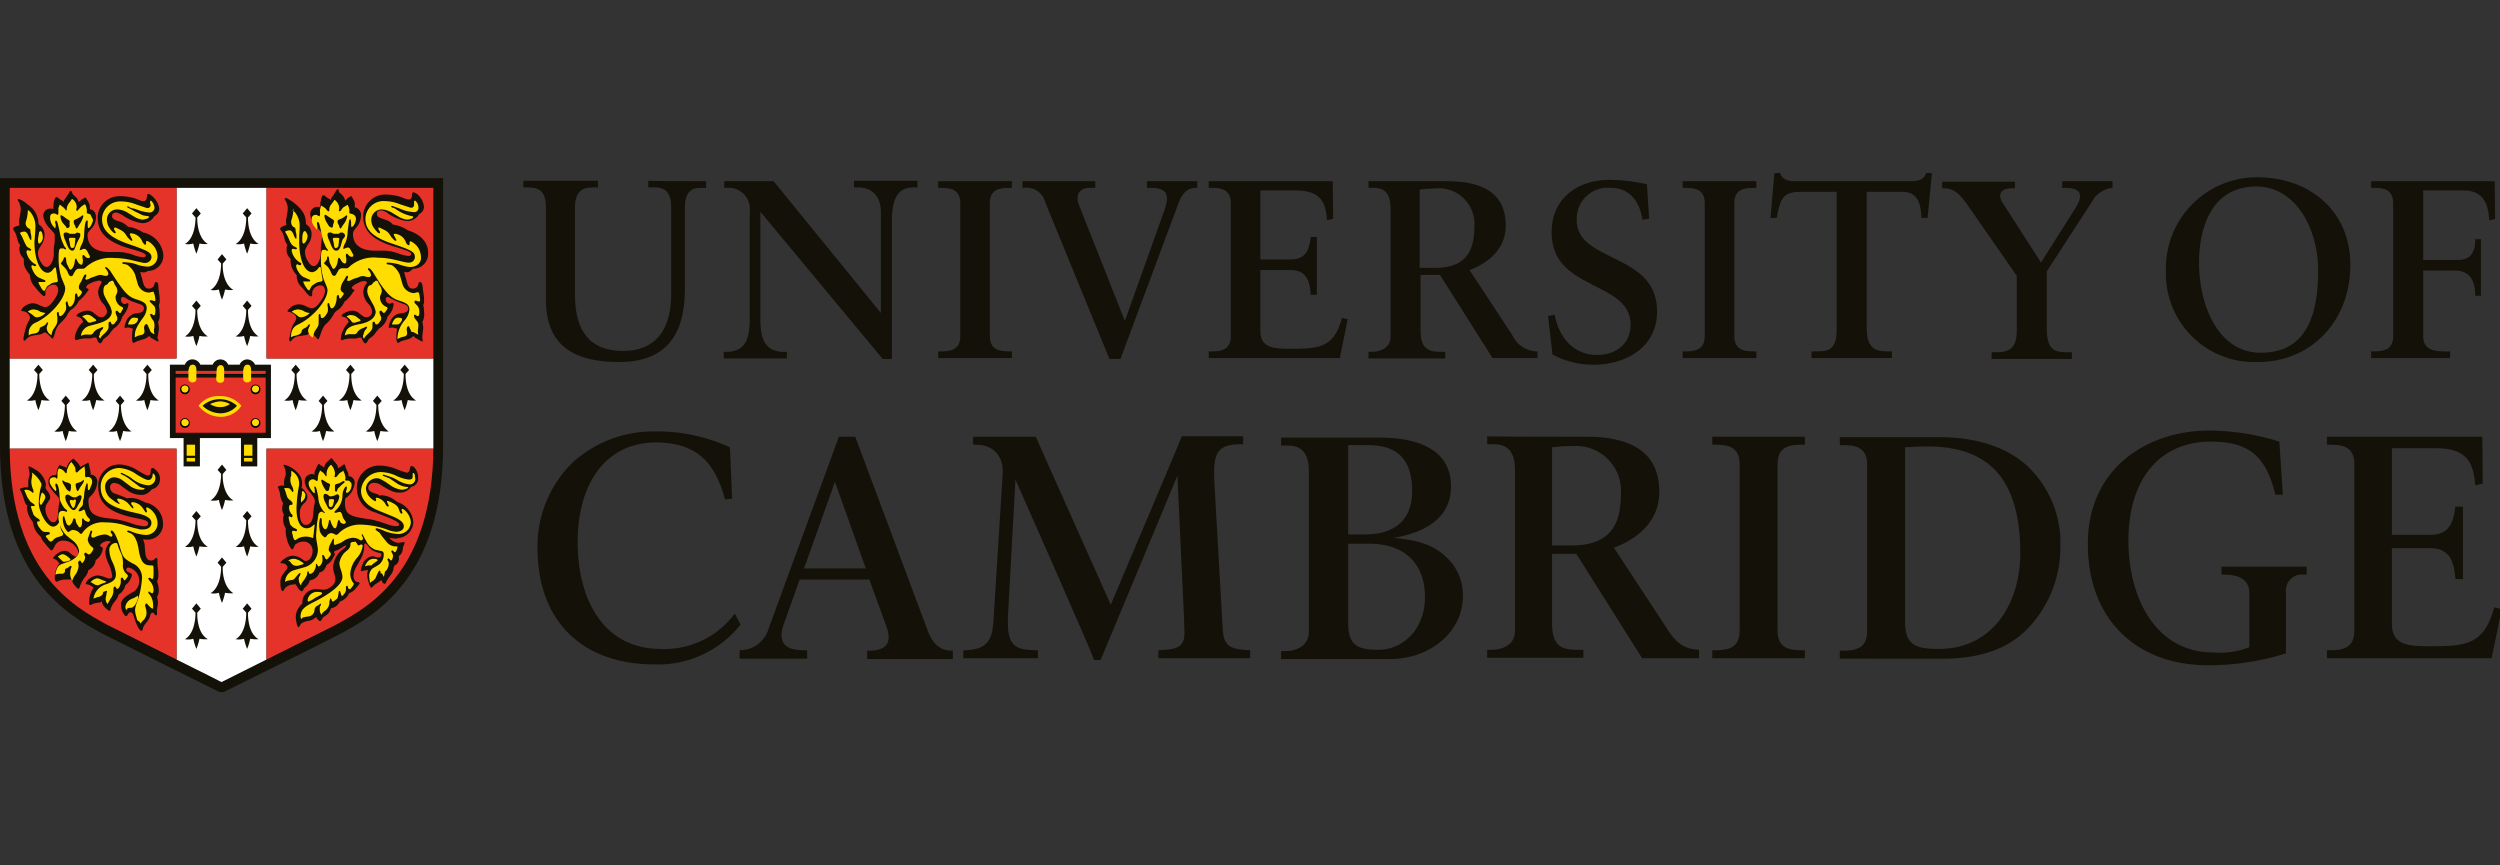<svg xmlns="http://www.w3.org/2000/svg" xmlns:xlink="http://www.w3.org/1999/xlink" width="289" height="100" viewBox="0 0 289 100">
  <rect x="0" y="0" width="289" height="100" fill="#333333" stroke="none"/>
  <defs>
    <clipPath id="clip-path">
      <rect id="Rectangle_114" data-name="Rectangle 114" width="289" height="100" transform="translate(499)" fill="#dedede"/>
    </clipPath>
    <clipPath id="clip-path-2">
      <rect id="Rectangle_140" data-name="Rectangle 140" width="289" height="60" transform="translate(0 0.125)" fill="none"/>
    </clipPath>
  </defs>
  <g id="Mask_Group_30" data-name="Mask Group 30" transform="translate(-499)" clip-path="url(#clip-path)">
    <g id="Group_209" data-name="Group 209" transform="translate(499 19.875)">
      <g id="Group_208" data-name="Group 208" transform="translate(0 0)" clip-path="url(#clip-path-2)">
        <path id="Path_60" data-name="Path 60" d="M79.684,65a28.431,28.431,0,0,1-1.173,7.257,17.2,17.2,0,0,1-9.387,10.783c-.153.1-1.224.613-6.224,3.117V65H79.684" transform="translate(-30.812 -31.783)" fill="none" stroke="#fd0" stroke-miterlimit="10" stroke-width="0.24"/>
        <path id="Path_61" data-name="Path 61" d="M21.484,65V86.157c-5.05-2.5-6.071-3.066-6.224-3.117a19,19,0,0,1-6.632-5.315,18.349,18.349,0,0,1-2.755-5.468A28.025,28.025,0,0,1,4.7,65H21.484" transform="translate(-2.302 -31.783)" fill="none" stroke="#fd0" stroke-miterlimit="10" stroke-width="0.24"/>
        <rect id="Rectangle_130" data-name="Rectangle 130" width="16.835" height="17.273" transform="translate(32.037 3.066)" fill="none" stroke="#000" stroke-miterlimit="10" stroke-width="0.24"/>
        <rect id="Rectangle_131" data-name="Rectangle 131" width="16.835" height="17.273" transform="translate(2.347 3.066)" fill="none" stroke="#000" stroke-miterlimit="10" stroke-width="0.24"/>
        <path id="Path_62" data-name="Path 62" d="M25.609,60.935l-.51-.256c-.765-.358-12.6-6.286-13.315-6.643C7.958,51.941,0,47.6,0,32.368V1.4H51.219V32.368c0,15.229-7.958,19.572-11.784,21.668-.714.409-12.6,6.286-13.315,6.643Z" transform="translate(0 -0.685)" fill="#131108"/>
        <path id="Path_63" data-name="Path 63" d="M31.89,23.326V3.6H21.483V23.326H2.2V33.751H21.483V58.127c2.806,1.38,5.2,2.606,5.2,2.606l5.2-2.606V33.751H51.174V23.326Z" transform="translate(-1.078 -1.76)" fill="#fff"/>
        <rect id="Rectangle_132" data-name="Rectangle 132" width="19.283" height="19.726" transform="translate(1.122 1.84)" fill="#e63329"/>
        <rect id="Rectangle_133" data-name="Rectangle 133" width="19.283" height="19.726" transform="translate(30.813 1.84)" fill="#e63329"/>
        <path id="Path_64" data-name="Path 64" d="M21.483,62.6H2.2c.1,14.155,7.346,18.244,11.223,20.339l8.06,4.037Z" transform="translate(-1.078 -30.61)" fill="#e63329"/>
        <path id="Path_65" data-name="Path 65" d="M60.4,62.6V86.976l8.06-4.037c3.877-2.1,11.121-6.183,11.223-20.339Z" transform="translate(-29.587 -30.61)" fill="#e63329"/>
        <path id="Path_66" data-name="Path 66" d="M72.028,51.673l.408-.46-.51-.613-.51.613.408.46c0,.256,0,2.351-1.224,3.066a2.088,2.088,0,0,0,.969-.051,6.426,6.426,0,0,0,.357,1.175,6.427,6.427,0,0,0,.357-1.175,3.524,3.524,0,0,0,.969.051c-1.224-.767-1.224-2.862-1.224-3.066" transform="translate(-34.584 -24.742)" fill="#131108"/>
        <path id="Path_67" data-name="Path 67" d="M78.228,44.673l.408-.46-.51-.613-.51.613.408.46c0,.256,0,2.351-1.224,3.066a2.088,2.088,0,0,0,.969-.051,6.428,6.428,0,0,0,.357,1.175,6.426,6.426,0,0,0,.357-1.175,3.524,3.524,0,0,0,.969.051c-1.275-.715-1.224-2.811-1.224-3.066" transform="translate(-37.621 -21.319)" fill="#131108"/>
        <path id="Path_68" data-name="Path 68" d="M84.328,51.673l.408-.46-.51-.613-.51.613.408.46c0,.256,0,2.351-1.224,3.066a2.088,2.088,0,0,0,.969-.051,6.428,6.428,0,0,0,.357,1.175,6.427,6.427,0,0,0,.357-1.175,3.524,3.524,0,0,0,.969.051c-1.224-.767-1.224-2.862-1.224-3.066" transform="translate(-40.609 -24.742)" fill="#131108"/>
        <path id="Path_69" data-name="Path 69" d="M90.528,44.673l.408-.46-.51-.613-.51.613.408.46c0,.256,0,2.351-1.224,3.066a2.088,2.088,0,0,0,.969-.051,6.428,6.428,0,0,0,.357,1.175,6.426,6.426,0,0,0,.357-1.175,3.524,3.524,0,0,0,.969.051c-1.275-.715-1.224-2.811-1.224-3.066" transform="translate(-43.646 -21.319)" fill="#131108"/>
        <path id="Path_70" data-name="Path 70" d="M65.828,44.673l.408-.46-.51-.613-.51.613.408.46c0,.256,0,2.351-1.224,3.066a2.088,2.088,0,0,0,.969-.051,6.428,6.428,0,0,0,.357,1.175,6.428,6.428,0,0,0,.357-1.175,3.524,3.524,0,0,0,.969.051c-1.224-.715-1.224-2.811-1.224-3.066" transform="translate(-31.547 -21.319)" fill="#131108"/>
        <path id="Path_71" data-name="Path 71" d="M13.728,51.673l.408-.46-.51-.613-.51.613.408.46c0,.256,0,2.351-1.224,3.066a2.088,2.088,0,0,0,.969-.051,6.427,6.427,0,0,0,.357,1.175,6.428,6.428,0,0,0,.357-1.175,3.524,3.524,0,0,0,.969.051c-1.224-.767-1.224-2.862-1.224-3.066" transform="translate(-6.025 -24.742)" fill="#131108"/>
        <path id="Path_72" data-name="Path 72" d="M19.928,44.673l.408-.46-.51-.613-.51.613.408.46c0,.256,0,2.351-1.224,3.066a2.088,2.088,0,0,0,.969-.051,6.427,6.427,0,0,0,.357,1.175,6.428,6.428,0,0,0,.357-1.175,3.524,3.524,0,0,0,.969.051c-1.275-.715-1.275-2.811-1.224-3.066" transform="translate(-9.062 -21.319)" fill="#131108"/>
        <path id="Path_73" data-name="Path 73" d="M26.028,51.673l.408-.46-.51-.613-.51.613.408.46c0,.256,0,2.351-1.224,3.066a2.088,2.088,0,0,0,.969-.051,6.427,6.427,0,0,0,.357,1.175,6.427,6.427,0,0,0,.357-1.175,3.524,3.524,0,0,0,.969.051c-1.224-.767-1.224-2.862-1.224-3.066" transform="translate(-12.05 -24.742)" fill="#131108"/>
        <path id="Path_74" data-name="Path 74" d="M32.228,44.673l.408-.46-.51-.613-.51.613.408.46c0,.256,0,2.351-1.224,3.066a2.088,2.088,0,0,0,.969-.051,6.428,6.428,0,0,0,.357,1.175,6.427,6.427,0,0,0,.357-1.175,3.524,3.524,0,0,0,.969.051c-1.275-.715-1.224-2.811-1.224-3.066" transform="translate(-15.088 -21.319)" fill="#131108"/>
        <path id="Path_75" data-name="Path 75" d="M7.528,44.673l.408-.46-.51-.613-.51.613.408.46c0,.256,0,2.351-1.224,3.066a2.088,2.088,0,0,0,.969-.051,6.427,6.427,0,0,0,.357,1.175,6.427,6.427,0,0,0,.357-1.175,3.524,3.524,0,0,0,.969.051c-1.224-.715-1.224-2.811-1.224-3.066" transform="translate(-2.988 -21.319)" fill="#131108"/>
        <path id="Path_76" data-name="Path 76" d="M49.128,67.273l.408-.46-.51-.613-.51.613.408.46c0,.256,0,2.351-1.224,3.066a2.081,2.081,0,0,0,.969-.051,6.428,6.428,0,0,0,.357,1.175,6.427,6.427,0,0,0,.357-1.175,3.523,3.523,0,0,0,.969.051c-1.275-.715-1.275-2.811-1.224-3.066" transform="translate(-23.366 -32.37)" fill="#131108"/>
        <path id="Path_77" data-name="Path 77" d="M49.128,88.273l.408-.46-.51-.613-.51.613.408.46c0,.256,0,2.351-1.224,3.066a2.081,2.081,0,0,0,.969-.051,6.429,6.429,0,0,0,.357,1.175,6.427,6.427,0,0,0,.357-1.175,3.523,3.523,0,0,0,.969.051c-1.275-.767-1.275-2.862-1.224-3.066" transform="translate(-23.366 -42.638)" fill="#131108"/>
        <path id="Path_78" data-name="Path 78" d="M54.828,77.773l.408-.46-.51-.613-.51.613.408.46c0,.256,0,2.351-1.224,3.066a2.081,2.081,0,0,0,.969-.051,6.427,6.427,0,0,0,.357,1.175,6.427,6.427,0,0,0,.357-1.175,3.524,3.524,0,0,0,.969.051c-1.275-.715-1.224-2.811-1.224-3.066" transform="translate(-26.158 -37.504)" fill="#131108"/>
        <path id="Path_79" data-name="Path 79" d="M43.328,77.773l.408-.46-.51-.613-.51.613.408.46c0,.256,0,2.351-1.224,3.066a2.081,2.081,0,0,0,.969-.051,6.427,6.427,0,0,0,.357,1.175,6.427,6.427,0,0,0,.357-1.175,3.525,3.525,0,0,0,.969.051c-1.275-.715-1.224-2.811-1.224-3.066" transform="translate(-20.525 -37.504)" fill="#131108"/>
        <path id="Path_80" data-name="Path 80" d="M54.828,98.673l.408-.46-.51-.613-.51.613.408.46c0,.256,0,2.351-1.224,3.066a2.088,2.088,0,0,0,.969-.051,6.426,6.426,0,0,0,.357,1.175,6.427,6.427,0,0,0,.357-1.175,3.523,3.523,0,0,0,.969.051c-1.275-.715-1.224-2.811-1.224-3.066" transform="translate(-26.158 -47.724)" fill="#131108"/>
        <path id="Path_81" data-name="Path 81" d="M43.328,98.673l.408-.46-.51-.613-.51.613.408.46c0,.256,0,2.351-1.224,3.066a2.088,2.088,0,0,0,.969-.051,6.426,6.426,0,0,0,.357,1.175,6.427,6.427,0,0,0,.357-1.175,3.523,3.523,0,0,0,.969.051c-1.275-.715-1.224-2.811-1.224-3.066" transform="translate(-20.525 -47.724)" fill="#131108"/>
        <path id="Path_82" data-name="Path 82" d="M49.128,19.673l.408-.46-.51-.613-.51.613.408.46c0,.256,0,2.351-1.224,3.066a2.088,2.088,0,0,0,.969-.051,6.428,6.428,0,0,0,.357,1.175,6.427,6.427,0,0,0,.357-1.175,3.524,3.524,0,0,0,.969.051c-1.275-.715-1.275-2.811-1.224-3.066" transform="translate(-23.366 -9.095)" fill="#131108"/>
        <path id="Path_83" data-name="Path 83" d="M54.828,9.273l.408-.46-.51-.613-.51.613.408.46c0,.256,0,2.351-1.224,3.066a2.088,2.088,0,0,0,.969-.051,6.427,6.427,0,0,0,.357,1.175,6.427,6.427,0,0,0,.357-1.175,3.524,3.524,0,0,0,.969.051c-1.275-.767-1.224-2.862-1.224-3.066" transform="translate(-26.158 -4.01)" fill="#131108"/>
        <path id="Path_84" data-name="Path 84" d="M43.328,9.273l.408-.46-.51-.613-.51.613.408.46c0,.256,0,2.351-1.224,3.066a2.088,2.088,0,0,0,.969-.051,6.427,6.427,0,0,0,.357,1.175,6.427,6.427,0,0,0,.357-1.175,3.524,3.524,0,0,0,.969.051c-1.275-.767-1.224-2.862-1.224-3.066" transform="translate(-20.525 -4.01)" fill="#131108"/>
        <path id="Path_85" data-name="Path 85" d="M54.828,30.173l.408-.46-.51-.613-.51.613.408.46c0,.256,0,2.351-1.224,3.066a2.088,2.088,0,0,0,.969-.051,6.427,6.427,0,0,0,.357,1.175,6.427,6.427,0,0,0,.357-1.175,3.523,3.523,0,0,0,.969.051c-1.275-.767-1.224-2.811-1.224-3.066" transform="translate(-26.158 -14.229)" fill="#131108"/>
        <path id="Path_86" data-name="Path 86" d="M43.328,30.173l.408-.46-.51-.613-.51.613.408.46c0,.256,0,2.351-1.224,3.066a2.088,2.088,0,0,0,.969-.051,6.427,6.427,0,0,0,.357,1.175,6.427,6.427,0,0,0,.357-1.175,3.523,3.523,0,0,0,.969.051c-1.275-.767-1.224-2.811-1.224-3.066" transform="translate(-20.525 -14.229)" fill="#131108"/>
        <path id="Path_87" data-name="Path 87" d="M17.692,13.652l.051.256a3.182,3.182,0,0,0,.153.511c.2.92.357,1.175.816,1.175a.628.628,0,0,0,.561-.358l.1-.307c0-.051.1-.1.153-.1.153,0,.255.2.255.613,0,.1.051.409.1.818a3.613,3.613,0,0,1,.051.715.92.92,0,0,1-.1.511,7.715,7.715,0,0,1,.1,1.022,1.719,1.719,0,0,1-.2.971,2.574,2.574,0,0,1,.1.613,2.288,2.288,0,0,1-.051.562c-.051.409-.1.511-.1.562a.305.305,0,0,0,.051.2.388.388,0,0,1,.051.2c0,.051,0,.1-.051.1l-.306-.153-.357-.2a.862.862,0,0,1-.357-.307c-.306.307-.408.307-1.224.562a1.216,1.216,0,0,0-.357.153l-.2.1c-.153,0-.2-.2-.2-.715a4.61,4.61,0,0,1,.1-.92,1.85,1.85,0,0,0-.561-.153.888.888,0,0,0-.255.051h-.051c-.051,0-.1-.051-.1-.153a2.121,2.121,0,0,1,.1-.358l.153-.409a1.111,1.111,0,0,1,.408-.46,1.283,1.283,0,0,1,.408-.256l.612-.1c.357-.051.561-.256.561-.511s-.153-.409-.51-.511l-.714-.256a2.485,2.485,0,0,1-.663-.307c-.408-.256-.459-.256-.561-.256s-.2.1-.2.307a.47.47,0,0,0,.426.509l.033,0a.188.188,0,0,0,.153-.051.388.388,0,0,1,.153-.051.112.112,0,0,1,.1.1v.051l-.051.256a2.963,2.963,0,0,1-.51.971l-.153.2a2.306,2.306,0,0,1-.867,1.278.705.705,0,0,0-.2.153.881.881,0,0,1-.153.2c-.051.051-.153.2-.306.409a2.543,2.543,0,0,1-.408.358q-.306.23-.306.307l-.153.256c-.051.051-.1.1-.153.1-.153,0-.255-.153-.357-.409s-.1-.256-.255-.256a.893.893,0,0,0-.306.051l-.2.051h-.612a4.269,4.269,0,0,0-.918.153.248.248,0,0,1-.153.051c-.051,0-.051,0-.1-.1a.189.189,0,0,1-.051-.153,2.917,2.917,0,0,1,.51-1.329,1.53,1.53,0,0,1,.459-.511.751.751,0,0,0-.459-.562l-.255-.1c-.051,0-.051-.051-.051-.1s.153-.2.357-.307a2.272,2.272,0,0,1,.918-.256,1.26,1.26,0,0,1,.816.358c.459.358.561.409.765.409a.674.674,0,0,0,.663-.664,1.533,1.533,0,0,0-.408-.869,2.135,2.135,0,0,1-.612-1.329,1.7,1.7,0,0,1,.2-.767l.153-.256a.189.189,0,0,0,.051-.153c0-.1-.1-.2-.306-.2a3.562,3.562,0,0,0-1.173.409.511.511,0,0,0-.306.358.181.181,0,0,0,.051.1l.2.1.051.051a.181.181,0,0,0-.051.1l-.306.409a4.236,4.236,0,0,1-.663.715.381.381,0,0,0-.153.153,2.749,2.749,0,0,1-.153.256,2.363,2.363,0,0,1-.714.715c-.1.1-.2.153-.2.2s-.051.1-.153.2a2.951,2.951,0,0,1-.2.358,2.477,2.477,0,0,1-.408.511l-.459.46A2.728,2.728,0,0,0,7.8,20.806c-.1.358-.2.562-.255.562s-.051-.051-.153-.1c-.306-.358-.612-.613-.765-.613-.051,0-.1.051-.2.1a.969.969,0,0,1-.459.153l-.612.1a1.371,1.371,0,0,0-.918.511c-.051.051-.1.1-.153.1s-.1-.1-.1-.2v-.153l.1-.46a7.332,7.332,0,0,1,.306-1.073l.255-.511a.873.873,0,0,0,.1-.256.929.929,0,0,0-.867-.767c-.1,0-.153-.051-.153-.1a1.34,1.34,0,0,1,.306-.409,1.871,1.871,0,0,1,1.02-.409,1.71,1.71,0,0,1,.714.2l.357.153a1.3,1.3,0,0,0,.357.1c.357,0,.765-.358,1.224-1.124A1.821,1.821,0,0,0,8.2,15.8c0-.409-.2-.664-.51-.664a1.019,1.019,0,0,0-.714.307.813.813,0,0,0-.255.511v.256c0,.153-.051.256-.153.256s-.357-.2-1.02-1.022a2.114,2.114,0,0,1-.612-1.431c-.561-.715-.714-1.022-.714-1.533v-.358a1.5,1.5,0,0,1-.51-1.124.614.614,0,0,1,.1-.409,1.683,1.683,0,0,1-.306-.613l-.1-.358A1.7,1.7,0,0,0,3.153,9C3,8.8,3,8.746,3,8.695c0-.2.153-.256.714-.409a2.917,2.917,0,0,0-.051-.358,1.436,1.436,0,0,1,.051-.409l.1-.613A2.357,2.357,0,0,0,3.867,6.4a1.371,1.371,0,0,0-.1-.511.789.789,0,0,0-.153-.358l-.1-.2a.112.112,0,0,1,.1-.1,2.552,2.552,0,0,1,1.02.613A2.685,2.685,0,0,1,5.908,7.877a.767.767,0,0,0,.051.307,1.365,1.365,0,0,1,.663,1.175,2.146,2.146,0,0,1-.306,1.073l-.306.511a1.021,1.021,0,0,0-.153.562,1.95,1.95,0,0,0,.306.971c.255.46.459.613.714.613.408,0,.816-.767.816-1.584V11.1a2.507,2.507,0,0,1,.051-.562,2.248,2.248,0,0,0,.051-.46V9.41A.441.441,0,0,0,7.642,9.1l-.357-.409a2.711,2.711,0,0,1-.816-1.482.822.822,0,0,1,.774-.868h.042a1.01,1.01,0,0,1,.357.051v-.1c0-.715.153-1.278.357-1.278h.1l.306.256.357.2.1.1c0-.2,0-.2.2-.46a3.074,3.074,0,0,0,.2-.307.464.464,0,0,0,.153-.256c.051-.051.051-.1.1-.153s.1-.1.153-.1.1.051.153.256c.051.1.051.153.357.409l.2.2c.051.051.051.153.153.307,0,.051.051.051.051.153a1.74,1.74,0,0,1,.306-.307l.255-.153c.1-.051.153-.1.2-.1l.1.1c.051.051.051.153.153.256a1.7,1.7,0,0,1,.255.613V6.4c.561.153.714.46.714,1.022a2.046,2.046,0,0,1-.663,1.38c-.306.358-.306.409-.306.613,0,1.226.867,1.891,2.347,1.942h1.071a5.248,5.248,0,0,1,1.786.307,4.172,4.172,0,0,0,1.224.307.3.3,0,0,0,.2-.051c.051-.051.1-.1.1-.153,0-.2-.408-.409-1.734-.767-2.7-.767-3.826-1.84-3.826-3.628A2.5,2.5,0,0,1,15.34,4.909l.107,0a5.743,5.743,0,0,1,1.632.256l.663.256a.867.867,0,0,0,.357.051c.2,0,.357-.2.357-.562,0-.2.051-.256.2-.256s.459.256.765.613a2.336,2.336,0,0,1,.459,1.073.96.96,0,0,1-.561.869,1.586,1.586,0,0,1-1.428.818,5.092,5.092,0,0,1-2.245-.92c-.408-.2-.561-.307-.765-.307-.306,0-.459.153-.459.409s.2.409.663.562a2.432,2.432,0,0,1,1.173.664A4.112,4.112,0,0,1,18,9.1a2.931,2.931,0,0,1,2.347,2.555A1.773,1.773,0,0,1,18.7,13.546c-.045,0-.091,0-.137,0a.861.861,0,0,1-.867.1" transform="translate(-1.47 -2.103)" fill="#131108"/>
        <path id="Path_88" data-name="Path 88" d="M21.037,21.737a1.436,1.436,0,0,1-.051-.409v-.153l.051-.256v-.2a1.291,1.291,0,0,0-.1-.511l-.2-.256-.153-.307c0-.051-.051-.1-.051-.153a.112.112,0,0,1,.1-.1c.051,0,.051,0,.2.1a.188.188,0,0,0,.153.051q.153,0,.153-.46a1.024,1.024,0,0,0-.1-.562l-.255-.256-.2-.2c-.051-.051-.1-.1-.1-.153s.051-.1.153-.1a1.3,1.3,0,0,1,.357.1h.051c.051,0,.1-.051.1-.153V17.7l-.051-.358-.1-.358c-.051-.1-.051-.153-.1-.153h-.051l-.408.1h-.051A1.414,1.414,0,0,1,19.1,15.912l-.306-1.073a2.558,2.558,0,0,0-.765-1.022.787.787,0,0,0-.306-.153l-.306-.051a.112.112,0,0,1-.1-.1c0-.051.051-.1.2-.1l.561.051a4.011,4.011,0,0,1,.867.2,4.153,4.153,0,0,0,1.122.256,1.176,1.176,0,0,0,1.326-1.175,1.99,1.99,0,0,0-.663-1.431,1.53,1.53,0,0,0-.561-.358.112.112,0,0,0-.1.1v.2c0,.1-.051.153-.1.153s-.153-.1-.306-.307a1.531,1.531,0,0,0-1.326-1.022c-.1,0-.153.051-.153.1s.051.1.1.256l.153.307a.389.389,0,0,1,.051.153l-.051.051a.347.347,0,0,1-.255-.153l-.255-.256-.2-.307a1.487,1.487,0,0,0-.663-.562,2.768,2.768,0,0,0-.408-.2.3.3,0,0,0-.2-.051.112.112,0,0,0-.1.1.189.189,0,0,0,.051.153c.1.2.153.256.153.307a.112.112,0,0,1-.1.1c-.1,0-.408-.256-.612-.613a1.649,1.649,0,0,1-.306-.92,1.18,1.18,0,0,1,1.13-1.226c.032,0,.063,0,.094,0a2.487,2.487,0,0,1,1.224.409l.765.46a2.169,2.169,0,0,0,.918.307,1.889,1.889,0,0,0,.459-.1.389.389,0,0,0,.2-.1c.051-.051.1-.051.1-.1s0-.051-.051-.051l-.1-.051-.357-.051a1.172,1.172,0,0,1-.459-.153L18.64,7.48c-.255-.153-.459-.256-.561-.307s-.2-.1-.2-.153,0-.051.051-.051a.188.188,0,0,1,.153.051,1.215,1.215,0,0,0,.612.2l.714.256a5.456,5.456,0,0,0,1.071.2.567.567,0,0,0,.561-.562,1.216,1.216,0,0,0-.306-.715l-.1-.1c-.051,0-.1.051-.1.153v.153l.051.2a.342.342,0,0,1-.306.358.555.555,0,0,1-.255-.051l-1.071-.358a4.846,4.846,0,0,0-1.734-.358,2.1,2.1,0,0,0-2.24,1.946q0,.049,0,.1c0,1.278.918,2.146,3.163,2.913s2.551.971,2.551,1.533a.719.719,0,0,1-.714.613,1.024,1.024,0,0,1-.408-.051c-.051,0-.459-.1-1.122-.256a8.585,8.585,0,0,0-2.041-.256A4.325,4.325,0,0,0,13.13,13.97c-.2.2-.255.2-.459.2h-.357a.51.51,0,0,0-.459.307,2.327,2.327,0,0,0-.255.46.264.264,0,0,1-.2.1c-.153,0-.255-.1-.408-.511a1.836,1.836,0,0,0-.357-.511l-.306-.307-.1-.1a.189.189,0,0,1,.051-.153,2.256,2.256,0,0,0,.255-.409c.051-.2.051-.2.153-.2s.153.1.153.46a1.177,1.177,0,0,0,.153.46l.2.409c0,.051.1.1.153.1.153,0,.408-.409.459-.818s.1-.46.153-.46.051,0,.051.051l.153.307a.9.9,0,0,0,.2.256c.1.051.153.1.2.1.153,0,.153-.1.2-.409v-.153l-.051-.256v-.153c0-.1.051-.153.1-.153s.1,0,.1.051l.153.153a.44.44,0,0,0,.306.153c.153,0,.2-.051.2-.153s-.051-.153-.153-.358l-.1-.2c-.153-.256-.255-.358-.357-.358h-.153l-.2.1c-.051,0-.1.051-.153.051a.051.051,0,0,1-.051-.051,1.854,1.854,0,0,1,.255-.664,3.03,3.03,0,0,0,.255-1.278c.051-.869.153-1.431.306-1.431s.1.051.1.256v.358a.62.62,0,0,0,.051.256c.153,0,.306-.2.459-.562a1.3,1.3,0,0,0,.1-.358V8.5l-.306-.613-.306-.1a.181.181,0,0,1-.1-.051V7.326l-.051-.256-.051-.153-.1-.2a1.857,1.857,0,0,0-.663.511c-.153.153-.2.256-.255.256a.112.112,0,0,1-.1-.1.558.558,0,0,1,.051-.256v-.1A1.078,1.078,0,0,0,11.5,6.1l-.1.153-.1.153-.2.256a1.7,1.7,0,0,0-.153.307c0,.051-.051.153-.051.2v.1c0,.153,0,.153-.051.153h-.051l-.1-.153-.2-.2-.255-.2-.153-.1a.189.189,0,0,0-.051.153.873.873,0,0,0-.1.256v.562c0,.153-.051.2-.1.2s-.1-.051-.2-.1a.382.382,0,0,0-.255-.051c-.255,0-.408.153-.408.46a1.586,1.586,0,0,0,.255.869l.2.256c.051.051.153.153.153.1l.051-.358L9.559,8.86v-.1c0-.1.051-.153.1-.153s.153.1.2.358l.153.613.153.767a4.712,4.712,0,0,0,.2.664c.153.307.2.511.255.562.2.256.2.256.2.307a.051.051,0,0,1-.051.051.188.188,0,0,1-.153-.051c-.051-.051-.1-.051-.2-.051h-.153c-.255,0-.306.2-.306,1.329a7.132,7.132,0,0,0,.306,1.993l.357.869a1.208,1.208,0,0,1,.1.409c0,1.175-1.581,3.066-3.316,3.935A1.318,1.318,0,0,0,6.5,21.686v.2a.947.947,0,0,1,.561-.2c.51-.1.561-.2.663-.409l.051-.2c0-.1.051-.1.459-.307a.551.551,0,0,0,.255-.2c.1-.153.153-.2.2-.2s.051,0,.051.051v.051l-.153.46v.1a.93.93,0,0,0,.561.818,1.45,1.45,0,0,1,.2-.664l.306-.46A1.237,1.237,0,0,0,9.814,20a1.569,1.569,0,0,0-.051-.511v-.153c0-.1.051-.153.1-.153s.1,0,.1.051l.051.307c0,.051.1.1.153.1.153,0,.357-.2.561-.562a.686.686,0,0,0,.1-.409v-.2l-.051-.256V18.16c0-.1.051-.2.153-.2s.051,0,.051.051l.1.358c.051.1.1.2.2.2s.306-.2.408-.409a1.423,1.423,0,0,0,.153-.664c0-.358.051-.46.153-.46s.051,0,.1.051l.051.2c0,.1.051.153.1.153a.975.975,0,0,0,.357-.409.189.189,0,0,0,.051-.153.277.277,0,0,0-.153-.2c-.153-.153-.2-.153-.2-.358a.951.951,0,0,1,.2-.562,1.533,1.533,0,0,0,.2-.409c.2-.409.255-.511.357-.511s.1.051.1.153a.189.189,0,0,1-.051.153.388.388,0,0,0-.051.2.112.112,0,0,0,.1.1,1.956,1.956,0,0,0,.306-.1,2.1,2.1,0,0,1,.459-.2l.561-.2a.944.944,0,0,1,.612,0,1.34,1.34,0,0,0,.357.051.24.24,0,0,0,.255-.224c0-.011,0-.021,0-.032a1.152,1.152,0,0,0-.255-.511c-.051-.051-.1-.1-.1-.153v-.051c0-.051.051-.051.1-.051a1.889,1.889,0,0,1,.612.664c1.428,2.2,1.888,2.76,2.857,3.066s1.224.511,1.224,1.073a2.188,2.188,0,0,1-.51,1.175c-.714,1.022-.867,1.38-.867,2.044v.1c.1-.051.153-.051.2-.1.153-.051.2-.1.255-.1l.408-.1c.1,0,.255-.2.255-.358V21.38l-.051-.358v-.051a.552.552,0,0,1,.153-.358c.051,0,.051-.051.1-.051s.1.051.153.1l.255.562c.051.2.153.358.51.511" transform="translate(-3.182 -2.983)" fill="#fd0"/>
        <path id="Path_89" data-name="Path 89" d="M8.906,13.4c-.1,0-.2.1-.2.307l-.051.307a1.9,1.9,0,0,0-.051.409c0,.256.051.409.153.409s.255-.2.357-.409a1.015,1.015,0,0,0,.051-.358c0-.1-.051-.256-.051-.358-.051-.2-.153-.307-.2-.307" transform="translate(-4.213 -6.552)" fill="#fd0"/>
        <path id="Path_90" data-name="Path 90" d="M5.52,8.7l.2.2A2.611,2.611,0,0,1,6.286,10.8a7.6,7.6,0,0,1-.051.869c0,.256-.051.511-.051.664,0,2.044.663,3.577,1.53,3.577.255,0,.459-.153.714-.511.051-.051.1-.1.153-.1s.1.051.1.153l.051.358.051.307.051.358.051.307v.051c0,.1-.051.153-.1.153l-.306.051a.92.92,0,0,0-.459.2c-.255.153-.408.256-.408.307l-.2.358a.112.112,0,0,1-.1.1c-.1,0-.255-.153-.408-.46a2.127,2.127,0,0,1-.255-.511c0-.051.051-.051.153-.051h.561a.112.112,0,0,0,.1-.1.181.181,0,0,0-.051-.1l-.714-.307a1.476,1.476,0,0,1-.561-.562,2.65,2.65,0,0,1-.306-.715.138.138,0,0,1,.12-.153.117.117,0,0,1,.033,0c.051,0,.051,0,.1.051a.3.3,0,0,0,.2.051.112.112,0,0,0,.1-.1q0-.077-.153-.153a2.042,2.042,0,0,1-.969-1.38c0-.1.051-.2.1-.2h.1l.2.051c.1,0,.153-.051.153-.1s-.051-.1-.153-.153a2.742,2.742,0,0,0-.255-.153.509.509,0,0,1-.2-.256,4.148,4.148,0,0,1-.255-.511l-.2-.46A2.749,2.749,0,0,1,4.6,11.46a.642.642,0,0,1-.1-.153.981.981,0,0,1,.51-.153c.2,0,.357.153.51.562.1.256.2.409.255.409s.051-.051.051-.2a1.914,1.914,0,0,0-.051-.511,1.015,1.015,0,0,1-.051-.358l-.051-.2-.2-.1c-.051,0-.1-.1-.153-.153a.681.681,0,0,1-.153-.358.767.767,0,0,1,.051-.307,4.923,4.923,0,0,0,.2-1.073V8.7Z" transform="translate(-2.204 -4.254)" fill="#fd0"/>
        <path id="Path_91" data-name="Path 91" d="M8.341,31.509a3.29,3.29,0,0,1-.459-.1.787.787,0,0,1-.306-.153,1.765,1.765,0,0,0-.612-.153,1.076,1.076,0,0,0-.663.256l.153.1.306.2.306.256c.1.051.153.1.255.1a1.377,1.377,0,0,0,1.02-.511" transform="translate(-3.086 -15.207)" fill="#fd0"/>
        <path id="Path_92" data-name="Path 92" d="M20.545,31.294a1.23,1.23,0,0,1,.306-.409c.459-.409.663-.664.663-.92v-.358c0-.2.051-.256.153-.256s.1,0,.1.051l.1.2c0,.051.051.051.153.051s.153-.051.255-.2l.153-.2a.374.374,0,0,0,.1-.307.388.388,0,0,0-.051-.2c0-.051-.051-.1-.1-.256a.558.558,0,0,1-.051-.256.138.138,0,0,1,.12-.153.116.116,0,0,1,.033,0c.051,0,.1,0,.1.051l.153.153c.051.051.051.051.1.051a.164.164,0,0,0,.153-.153l.153-.256a.189.189,0,0,0,.051-.153q0-.077-.153-.153l-.2-.1a1.28,1.28,0,0,1-.51-1.073.189.189,0,0,1,.051-.153l.1-.256a.458.458,0,0,0,.051-.256.985.985,0,0,0-.153-.511c-.153-.2-.2-.307-.2-.358-.1-.256-.153-.307-.2-.307h-.1l-.1.051-.2.1-.2.256-.2.1c-.153.051-.255.358-.255.613,0,.409.051.562.612,1.533a2.367,2.367,0,0,1,.357.92c0,.664-.612,1.124-1.786,1.431l-.765.2a1.374,1.374,0,0,0-1.02,1.175,1.231,1.231,0,0,1,.714-.153h.306a.377.377,0,0,0,.408-.2,1.242,1.242,0,0,1,.561-.46l.255-.1.2-.1H20.8c.051,0,.1,0,.1.051a.464.464,0,0,1-.153.256.809.809,0,0,0-.255.613c-.153.153-.1.2.051.409" transform="translate(-8.964 -12.029)" fill="#fd0"/>
        <path id="Path_93" data-name="Path 93" d="M18.6,32.5a2.2,2.2,0,0,1,.51.46c.153.2.2.256.357.256a.555.555,0,0,0,.255-.051l.153-.051c.255-.051.357-.1.357-.153s-.051-.1-.1-.153l-.2-.153-.2-.153a.928.928,0,0,0-.561-.2,1.24,1.24,0,0,0-.561.2" transform="translate(-9.111 -15.794)" fill="#fd0"/>
        <path id="Path_94" data-name="Path 94" d="M29,33.746h.459a.719.719,0,0,0,.714-.613q0-.153-.306-.153c-.408-.1-.663.153-.867.767" transform="translate(-14.206 -16.115)" fill="#fd0"/>
        <path id="Path_95" data-name="Path 95" d="M16.9,11.078c0,.153.1.256.153.256s.153-.2.306-.46a2.608,2.608,0,0,0,.459-.971.112.112,0,0,0-.1-.1l-.2.153a4.592,4.592,0,0,1-.561.307c-.2.051-.255.153-.255.256v.153l.1.256Z" transform="translate(-8.181 -4.792)" fill="#131108"/>
        <path id="Path_96" data-name="Path 96" d="M14.414,10.209l.255.153c.051.051.1.1.1.153v.1a.814.814,0,0,0,0,.358.281.281,0,0,1-.253.307.312.312,0,0,1-.054,0c-.051,0-.051-.051-.153-.2l-.357-.409a1.62,1.62,0,0,1-.255-.715V9.9c0-.1.051-.1.1-.1s.1.051.2.1Z" transform="translate(-6.711 -4.792)" fill="#131108"/>
        <path id="Path_97" data-name="Path 97" d="M15.42,13.849h-.306a.549.549,0,0,0-.2-.1.382.382,0,0,0-.255-.051.235.235,0,0,0-.255.2,1.929,1.929,0,0,0,.2.715l.2.511c.2.46.357.664.612.664s.255-.2.408-.562c.306-.818.51-.92.51-1.226,0-.2-.051-.256-.2-.256l-.153-.051-.255.153Z" transform="translate(-7.054 -6.695)" fill="#131108"/>
        <path id="Path_98" data-name="Path 98" d="M15.957,14.9h-.2c-.051,0-.051,0-.1.051l-.051.1.1.409.051.358c.051.2.1.256.255.256s.255-.1.255-.307l.051-.358a.889.889,0,0,1,.051-.358c0-.051,0-.051-.051-.1a.181.181,0,0,0-.1-.051Z" transform="translate(-7.642 -7.286)" fill="#fd0"/>
        <path id="Path_99" data-name="Path 99" d="M77.835,13.456l.051.256a3.184,3.184,0,0,0,.153.511c.2.92.357,1.175.816,1.175a.628.628,0,0,0,.561-.358l.1-.307c0-.051.1-.1.153-.1q.23,0,.306.613c0,.153.051.409.1.818a3.856,3.856,0,0,1,.051.767.84.84,0,0,1-.1.46l.051.2a3.211,3.211,0,0,1,.051.613,1.971,1.971,0,0,1-.2,1.175,3.331,3.331,0,0,1,.1.562,2.77,2.77,0,0,1-.051.562l-.051.511v.307a.388.388,0,0,1,.051.2.181.181,0,0,1-.051.1l-.306-.153-.357-.2a.862.862,0,0,1-.357-.307,1.452,1.452,0,0,1-.714.409c-.561.153-.765.2-.867.307l-.2.1c-.1,0-.2-.256-.2-.613a4.125,4.125,0,0,1,.1-1.022,2.06,2.06,0,0,0-.612-.153.888.888,0,0,0-.255.051H76.1c-.051,0-.051-.051-.051-.153a2.194,2.194,0,0,1,.255-.767,1.534,1.534,0,0,1,.816-.715l.612-.1c.357-.051.561-.256.561-.511s-.153-.409-.51-.511l-.663-.256c-.255-.1-.459-.2-.663-.307a1.641,1.641,0,0,1-.357-.2.188.188,0,0,0-.153-.051.24.24,0,0,0-.255.224c0,.011,0,.021,0,.032a.511.511,0,0,0,.459.511.188.188,0,0,0,.153-.051.188.188,0,0,1,.153-.051.164.164,0,0,1,.153.153,2.225,2.225,0,0,1-.357,1.022l-.2.256-.153.2a2.152,2.152,0,0,1-.867,1.278.705.705,0,0,0-.2.153.881.881,0,0,1-.153.2c-.051.051-.153.2-.306.409a2.543,2.543,0,0,1-.408.358q-.306.23-.306.307l-.153.256c-.051.051-.051.1-.153.1s-.255-.153-.357-.409-.1-.256-.255-.256a.893.893,0,0,0-.306.051l-.2.051h-.561a2.468,2.468,0,0,0-.918.153.248.248,0,0,1-.153.051c-.1,0-.1-.1-.1-.256a3.155,3.155,0,0,1,.918-1.84c-.1-.307-.255-.511-.459-.562a1.656,1.656,0,0,1-.306-.1c-.051,0-.051-.051-.051-.1s.1-.2.357-.307a1.91,1.91,0,0,1,.867-.256,1.279,1.279,0,0,1,.867.358c.459.358.561.409.765.409a.675.675,0,0,0,.663-.664,1.533,1.533,0,0,0-.408-.869,2.046,2.046,0,0,1-.612-1.38,1.536,1.536,0,0,1,.357-.971.249.249,0,0,0,.051-.153c0-.1-.153-.153-.306-.153a1.375,1.375,0,0,0-.663.2c-.51.2-.765.46-.765.562s.051.1.1.153l.153.1.051.051-.051.1a1.913,1.913,0,0,0-.306.409,4.563,4.563,0,0,1-.663.715q-.153.077-.153.153l-.153.256a1.906,1.906,0,0,1-.714.715c-.1.1-.2.153-.2.2a.706.706,0,0,0-.153.2,3.742,3.742,0,0,1-.612.869l-.459.46a3.977,3.977,0,0,0-.459,1.022c-.153.409-.2.562-.306.562s-.051-.051-.1-.1c-.306-.358-.612-.613-.765-.613-.051,0-.1.051-.2.1a.969.969,0,0,1-.459.153l-.612.1a1.173,1.173,0,0,0-.918.511c-.051.051-.1.1-.153.1s-.1-.1-.1-.2v-.153a3.383,3.383,0,0,0,.1-.46,5.8,5.8,0,0,1,.306-1.073l.306-.511a.873.873,0,0,0,.1-.256c0-.358-.357-.664-.867-.767-.1,0-.153-.051-.153-.1s.153-.2.306-.358a1.5,1.5,0,0,1,1.786-.2l.357.153a1.3,1.3,0,0,0,.357.1c.357,0,.765-.358,1.224-1.124a1.79,1.79,0,0,0,.306-.869c0-.409-.2-.664-.51-.664a1.019,1.019,0,0,0-.714.307.956.956,0,0,0-.255.511v.256c0,.153-.051.2-.153.2s-.255-.1-.561-.46c-.1-.153-.255-.307-.459-.562a1.735,1.735,0,0,1-.612-1.431,2.462,2.462,0,0,1-.714-1.533v-.358a1.36,1.36,0,0,1-.459-1.124.763.763,0,0,1,.1-.46,1.683,1.683,0,0,1-.306-.613l-.1-.358a2.213,2.213,0,0,0-.255-.613C63.5,8.6,63.5,8.55,63.5,8.5c0-.153.153-.256.561-.409l.153-.051a2.919,2.919,0,0,0-.051-.358,1.436,1.436,0,0,1,.051-.409l.1-.613a2.508,2.508,0,0,0,.051-.562,1.111,1.111,0,0,0-.1-.511,1.22,1.22,0,0,0-.153-.358c-.051-.1-.1-.153-.1-.2s.051-.1.153-.1a.188.188,0,0,1,.153.051A5.444,5.444,0,0,1,65.9,6.251a2.358,2.358,0,0,1,.561,1.686,1.335,1.335,0,0,1,.663,1.226,1.95,1.95,0,0,1-.306.971,2.266,2.266,0,0,0-.306.511,1.021,1.021,0,0,0-.153.562,2.114,2.114,0,0,0,.306.971c.255.409.459.613.714.613.408,0,.816-.767.816-1.584v-.613l.051-.409.051-.46.051-.409v-.2c0-.153-.051-.2-.561-.767a2.379,2.379,0,0,1-.816-1.584.807.807,0,0,1,.8-.818h.02A1.01,1.01,0,0,1,68.142,6V5.433l.1-.409c.1-.358.1-.409.255-.409h.1l.306.256.357.2.1.1c0-.2.051-.256.2-.46a1.069,1.069,0,0,0,.2-.307l.153-.256L70.03,4c.051-.1.1-.1.153-.1s.051.051.1.256a.277.277,0,0,0,.153.2l.2.2A1.19,1.19,0,0,1,71,5.229l.306-.307.255-.153a.641.641,0,0,0,.153-.1.181.181,0,0,1,.051.1c.051.1.1.153.153.256.2.358.2.409.2.613V6a.889.889,0,0,1,.714,1.022,2.094,2.094,0,0,1-.612,1.38c-.255.358-.306.46-.306.715,0,1.175.867,1.84,2.347,1.891h1.071a5.248,5.248,0,0,1,1.786.307,4.172,4.172,0,0,0,1.224.307c.153,0,.306-.1.306-.2,0-.256-.408-.409-1.734-.818-2.7-.767-3.826-1.84-3.826-3.628a2.553,2.553,0,0,1,2.649-2.453h0a5.743,5.743,0,0,1,1.632.256l.663.256a.867.867,0,0,0,.357.051c.255,0,.306-.153.357-.562,0-.2.051-.256.2-.256a1.452,1.452,0,0,1,.765.613,2.179,2.179,0,0,1,.408,1.073.93.93,0,0,1-.561.818,1.586,1.586,0,0,1-1.428.818A5.1,5.1,0,0,1,75.9,6.66a1.344,1.344,0,0,0-.765-.307c-.306,0-.459.153-.459.409s.153.409.663.562c.765.256.918.358,1.173.664a4.112,4.112,0,0,1,1.734.664c1.479.46,2.347,1.38,2.347,2.606A1.716,1.716,0,0,1,79,13.094c-.049,0-.1,0-.147,0-.459.46-.612.46-1.02.358" transform="translate(-31.106 -1.907)" fill="#131108"/>
        <path id="Path_100" data-name="Path 100" d="M80.643,21.835a.767.767,0,0,1-.051-.307v-.2a3.211,3.211,0,0,0,.051-.613.728.728,0,0,0-.1-.307l-.2-.256a.623.623,0,0,1-.2-.46c0-.1,0-.1.1-.1h.051a.641.641,0,0,0,.153.1.188.188,0,0,0,.153.051q.153,0,.153-.46a1.024,1.024,0,0,0-.306-.818l-.2-.2a.189.189,0,0,1-.051-.153c0-.1.051-.153.1-.153a.386.386,0,0,1,.2.051l.2.051h.051c.051,0,.1-.051.1-.153v-.051l-.051-.358c-.051-.358-.1-.511-.2-.511h-.051l-.408.1h-.051a1.47,1.47,0,0,1-1.275-1.022L78.5,14.987a2.558,2.558,0,0,0-.765-1.022.679.679,0,0,0-.357-.153l-.306-.051a.112.112,0,0,1-.1-.1c0-.051.051-.1.153-.1a5.657,5.657,0,0,1,1.428.256,4.921,4.921,0,0,0,1.071.256c.816,0,1.326-.409,1.326-1.124a2.4,2.4,0,0,0-.306-1.073,2.087,2.087,0,0,0-.765-.715.188.188,0,0,0-.153-.051.112.112,0,0,0-.1.1v.2c0,.1-.051.153-.1.153a.546.546,0,0,1-.306-.307,1.485,1.485,0,0,0-1.275-1.022c-.1,0-.153.051-.153.1s.051.1.1.2l.153.307a.189.189,0,0,1,.051.153.051.051,0,0,1-.051.051.347.347,0,0,1-.255-.153l-.255-.256-.2-.307a1.455,1.455,0,0,0-.663-.562l-.408-.2a.386.386,0,0,0-.2-.051c-.051,0-.051,0-.051.051a.388.388,0,0,0,.051.2.789.789,0,0,1,.153.307.112.112,0,0,1-.1.1q-.153,0-.612-.613a1.649,1.649,0,0,1-.306-.92,1.21,1.21,0,0,1,1.194-1.226h.031a2.65,2.65,0,0,1,1.224.409l.765.46a2.423,2.423,0,0,0,.918.307,1.019,1.019,0,0,0,.459-.1.264.264,0,0,0,.2-.1c.051,0,.051-.051.051-.1s-.051-.1-.153-.1a4.588,4.588,0,0,1-1.632-.664c-.306-.2-.459-.307-.561-.307a.228.228,0,0,1-.2-.153l.051-.051h.1l.714.256.663.256a5.236,5.236,0,0,0,1.122.2.48.48,0,0,0,.51-.448.435.435,0,0,0,0-.063,1.231,1.231,0,0,0-.1-.46c-.1-.2-.255-.358-.306-.358s-.1.051-.1.153v.307c0,.2-.1.358-.306.358a.555.555,0,0,1-.255-.051L78.5,6.811a4.846,4.846,0,0,0-1.734-.358A2.1,2.1,0,0,0,74.526,8.4q0,.049,0,.1c0,1.329.918,2.146,3.214,2.913s2.5.971,2.5,1.533a.648.648,0,0,1-.68.616l-.035,0a1.126,1.126,0,0,1-.408-.051c-.1,0-.459-.1-1.122-.256a8.582,8.582,0,0,0-2.041-.256,4.2,4.2,0,0,0-3.265,1.022.509.509,0,0,1-.51.2h-.357a.51.51,0,0,0-.459.307l-.255.46a.264.264,0,0,1-.2.1c-.153,0-.255-.1-.408-.511a4.541,4.541,0,0,0-.306-.511l-.357-.307-.1-.1c0-.051.051-.1.1-.153s.1-.153.153-.2a.388.388,0,0,0,.1-.2v-.153a.112.112,0,0,1,.1-.1c.1,0,.1.051.153.46a1.177,1.177,0,0,0,.153.46l.2.409c0,.051.1.1.153.1.153,0,.408-.409.459-.818s.1-.46.153-.46.1.051.255.307a.9.9,0,0,0,.2.256c.1.051.153.1.2.1.153,0,.2-.1.2-.409V13.1l-.051-.256v-.153c0-.1.051-.153.1-.153s.1,0,.1.051l.153.153a.44.44,0,0,0,.306.153c.153,0,.2-.051.2-.153s0-.1-.153-.358l-.1-.2c-.153-.256-.2-.358-.357-.358h-.153l-.2.1c-.051,0-.1.051-.153.051a.051.051,0,0,1-.051-.051,1.854,1.854,0,0,1,.255-.664,3.5,3.5,0,0,0,.255-1.278l.1-.767c.051-.46.1-.664.2-.664s.051,0,.051.051l.051.256v.2a1.418,1.418,0,0,0,.051.409c.051,0,.153-.1.255-.2l.153-.307a1.6,1.6,0,0,0,.1-.409c0-.358-.153-.562-.663-.664a.181.181,0,0,1-.1-.051V7.424l-.051-.2-.051-.153-.1-.2-.153.1c-.357.2-.408.256-.51.409s-.2.256-.255.256a.181.181,0,0,1-.1-.051l.051-.256V7.271A1.227,1.227,0,0,0,70.95,6.3l-.1.153-.1.153-.2.256a.912.912,0,0,0-.2.511v.1c0,.153,0,.153-.1.153h-.051l-.153-.153-.153-.2-.306-.2-.153-.1a1.387,1.387,0,0,0-.153.818v.153c0,.153-.051.256-.1.256s-.1-.051-.2-.1a.382.382,0,0,0-.255-.051.419.419,0,0,0-.41.427c0,.011,0,.022,0,.033a1.29,1.29,0,0,0,.255.818c.153.2.306.409.357.409a1.248,1.248,0,0,0,.051-.358l-.051-.256v-.1c0-.1.051-.153.1-.153s.153.1.2.358l.153.613.153.767a4.712,4.712,0,0,0,.2.664c.153.307.2.511.255.562.2.256.2.256.2.307a.051.051,0,0,1-.051.051.188.188,0,0,1-.153-.051c-.051-.051-.1-.051-.2-.051h-.1c-.255,0-.306.2-.306,1.329a7.833,7.833,0,0,0,.306,2.044l.357.869a1.208,1.208,0,0,1,.1.409c0,1.175-1.632,3.117-3.316,3.935-.663.307-.867.664-.918,1.533a1.24,1.24,0,0,1,.561-.2c.459-.153.561-.2.663-.409l.051-.2c.051-.1.1-.153.408-.307a1.12,1.12,0,0,0,.255-.2c.1-.153.153-.2.2-.2s.051.051.051.1v.051l-.2.46v.1a.93.93,0,0,0,.561.818c0-.1.051-.153.051-.2a2.056,2.056,0,0,1,.153-.511l.306-.46c.1-.153.153-.256.153-.715v-.664c0-.1.051-.153.1-.153s.1,0,.1.051l.051.307c0,.051.1.1.153.1.153,0,.357-.2.561-.562a.614.614,0,0,0,.1-.409,1.914,1.914,0,0,0-.051-.511v-.1c0-.1.051-.153.1-.153s.051,0,.1.051l.1.358c.051.1.1.2.2.2.255,0,.51-.511.561-1.073,0-.358.051-.46.153-.46s.051,0,.1.051l.051.2c0,.1.051.153.1.153s.1-.051.2-.2c.051-.051.1-.153.153-.2a.189.189,0,0,0,.051-.153c0-.1,0-.1-.153-.2a.51.51,0,0,1-.2-.358,2.046,2.046,0,0,1,.408-1.022c.255-.46.306-.511.357-.511s.1.051.1.153a.189.189,0,0,1-.051.153.388.388,0,0,0-.051.2c0,.051.051.1.153.1a.725.725,0,0,0,.306-.1,2.1,2.1,0,0,1,.459-.2,2.743,2.743,0,0,0,.561-.2.755.755,0,0,1,.357-.051.648.648,0,0,1,.306.051,1.34,1.34,0,0,0,.357.051.24.24,0,0,0,.255-.224c0-.011,0-.021,0-.032a1.069,1.069,0,0,0-.1-.307,1.567,1.567,0,0,0-.153-.2c-.051-.051-.1-.1-.1-.153v-.051c0-.051.051-.051.1-.051.153,0,.357.256.612.664,1.275,2.1,1.888,2.76,2.857,3.066s1.224.511,1.224,1.073a2.191,2.191,0,0,1-.51,1.175,3.335,3.335,0,0,0-.867,2.044v.153c.1-.051.153-.051.2-.1.153-.051.2-.1.255-.1l.408-.1a.383.383,0,0,0,.255-.358v-.051l-.051-.358v-.051c0-.2.1-.358.2-.358a.112.112,0,0,1,.1.1l.255.562c.306,0,.408.153.765.307" transform="translate(-32.281 -3.081)" fill="#fd0"/>
        <path id="Path_101" data-name="Path 101" d="M68.5,14.064v.409c0,.256.051.358.153.358s.255-.2.357-.409a1.5,1.5,0,0,0,.1-.46.436.436,0,0,0-.1-.307c-.051-.2-.153-.256-.255-.256s-.2.2-.255.664" transform="translate(-33.555 -6.552)" fill="#fd0"/>
        <path id="Path_102" data-name="Path 102" d="M65.467,8.5l.255.2a2.488,2.488,0,0,1,.561,1.686v.256l-.051.767v.664c0,2.146.612,3.577,1.53,3.577a1.054,1.054,0,0,0,.714-.511c.051-.051.1-.1.153-.1s.1.051.1.153l.051.358.051.307c0,.153.051.256.051.358a.9.9,0,0,1,.051.307c0,.153-.051.2-.408.256a.92.92,0,0,0-.459.2c-.255.153-.408.256-.408.307l-.2.358a.112.112,0,0,1-.1.1c-.1,0-.2-.153-.408-.46a4.042,4.042,0,0,1-.255-.511c0-.051.051-.051.153-.051h.561a.112.112,0,0,0,.1-.1c0-.051-.051-.051-.051-.1l-.714-.307a1.422,1.422,0,0,1-.561-.562,1.532,1.532,0,0,1-.306-.715c0-.1.051-.2.153-.2s.051,0,.1.051a.386.386,0,0,0,.2.051c.051,0,.051,0,.1-.051s.051-.051.051-.1-.051-.1-.153-.153a2.042,2.042,0,0,1-.969-1.38c0-.1.051-.2.1-.2h.1a2.187,2.187,0,0,1,.255.051c.1,0,.153-.051.153-.1s-.051-.1-.153-.153c-.408-.2-.51-.307-.765-.92a6.276,6.276,0,0,0-.459-.869.981.981,0,0,1,.51-.153c.2,0,.357.153.51.562.1.256.2.409.255.409s.051-.051.051-.2a1.914,1.914,0,0,0-.051-.511,1.015,1.015,0,0,1-.051-.358l-.051-.2-.2-.1a.659.659,0,0,1-.255-.562.652.652,0,0,1,.051-.307s.051-.153.1-.358a4.767,4.767,0,0,0,.1-.715V8.3Z" transform="translate(-31.645 -4.058)" fill="#fd0"/>
        <path id="Path_103" data-name="Path 103" d="M68.192,31.509a1.529,1.529,0,0,1-.765-.256,1.765,1.765,0,0,0-.612-.153,1.35,1.35,0,0,0-.714.256l.153.1.306.2.306.256c.1.051.153.1.255.1a1.467,1.467,0,0,0,1.071-.511" transform="translate(-32.379 -15.207)" fill="#fd0"/>
        <path id="Path_104" data-name="Path 104" d="M80.345,31.294a1.23,1.23,0,0,1,.306-.409c.459-.409.663-.664.663-.92v-.358c0-.2.051-.256.153-.256s.1,0,.1.051l.1.2c0,.051.051.051.153.051s.2-.1.408-.409a.511.511,0,0,0,.1-.307.388.388,0,0,0-.051-.2c0-.051-.051-.1-.1-.256a.558.558,0,0,1-.051-.256.138.138,0,0,1,.12-.153.116.116,0,0,1,.033,0c.051,0,.1,0,.1.051l.153.153c.051.051.051.051.1.051a.277.277,0,0,0,.2-.153L83,27.922a.189.189,0,0,0,.051-.153q0-.077-.153-.153l-.2-.1a1.176,1.176,0,0,1-.51-1.022.388.388,0,0,1,.051-.2l.1-.256a.558.558,0,0,0,.051-.256,1.15,1.15,0,0,0-.153-.511,3.985,3.985,0,0,1-.2-.358c-.1-.256-.153-.307-.255-.307s-.1,0-.2.1l-.153.1-.2.256-.255.1c-.153.051-.255.358-.255.613,0,.358.1.562.612,1.482a2.7,2.7,0,0,1,.357.92c0,.664-.663,1.226-1.786,1.431-1.326.256-1.632.511-1.786,1.329a1.231,1.231,0,0,1,.714-.153h.306a.377.377,0,0,0,.408-.2,1.242,1.242,0,0,1,.561-.46l.255-.1.2-.1H80.6c.051,0,.1,0,.1.051a.464.464,0,0,1-.153.256,1.08,1.08,0,0,0-.255.562.394.394,0,0,0,.051.511" transform="translate(-38.258 -12.029)" fill="#fd0"/>
        <path id="Path_105" data-name="Path 105" d="M78.5,32.534a2.2,2.2,0,0,1,.51.46c.153.2.153.256.357.256a.555.555,0,0,0,.255-.051l.153-.051c.255-.051.357-.1.357-.153a.181.181,0,0,0-.051-.1l-.2-.153-.2-.153a.909.909,0,0,0-.51-.2.774.774,0,0,0-.663.153" transform="translate(-38.454 -15.823)" fill="#fd0"/>
        <path id="Path_106" data-name="Path 106" d="M88.8,33.746h.51c.153,0,.255,0,.306-.051a1.11,1.11,0,0,0,.306-.358.305.305,0,0,0,.051-.2c0-.1-.1-.153-.255-.153-.459-.1-.714.153-.918.767" transform="translate(-43.499 -16.115)" fill="#fd0"/>
        <path id="Path_107" data-name="Path 107" d="M76.7,11.078c0,.153.1.256.153.256s.153-.256.357-.511a2.174,2.174,0,0,0,.408-.92.112.112,0,0,0-.1-.1l-.2.153a1.832,1.832,0,0,1-.561.307c-.2.051-.255.153-.255.256v.153l.153.307Z" transform="translate(-37.474 -4.792)" fill="#131108"/>
        <path id="Path_108" data-name="Path 108" d="M73.806,9.8a.389.389,0,0,0-.2-.1.112.112,0,0,0-.1.1v.051a2.2,2.2,0,0,0,.051.256,2.106,2.106,0,0,0,.2.46l.255.409a.509.509,0,0,0,.357.2.181.181,0,0,0,.1-.051l.051-.307.1-.307v-.051a.265.265,0,0,0-.1-.2l-.255-.153Z" transform="translate(-36.004 -4.743)" fill="#131108"/>
        <path id="Path_109" data-name="Path 109" d="M75.22,13.849h-.306a.549.549,0,0,0-.2-.1.382.382,0,0,0-.255-.051.24.24,0,0,0-.255.224c0,.011,0,.021,0,.032a1.749,1.749,0,0,0,.2.664,5.252,5.252,0,0,1,.2.511c.2.46.357.664.612.664s.357-.153.51-.511l.2-.715c.1-.2.306-.307.306-.511a.393.393,0,0,0-.408-.358h-.1l-.255.153Z" transform="translate(-36.347 -6.695)" fill="#131108"/>
        <path id="Path_110" data-name="Path 110" d="M75.757,14.9h-.2c-.051,0-.051,0-.1.051s-.051.051-.051.1l.1.409.051.358c.051.2.051.256.2.256a.3.3,0,0,0,.306-.286v-.021l.051-.358a.889.889,0,0,1,.051-.358c0-.051,0-.051-.051-.1a.181.181,0,0,0-.1-.051Z" transform="translate(-36.935 -7.286)" fill="#fd0"/>
        <path id="Path_111" data-name="Path 111" d="M18.733,74.152a1.894,1.894,0,0,1,.2.767l.051.664c.051.664.255,1.022.663,1.022a.6.6,0,0,0,.357-.1l.2-.2h.051c.1,0,.153.051.153.2v.256a5.833,5.833,0,0,0,.051.767,2.93,2.93,0,0,1,.051.664,1.534,1.534,0,0,1-.153.818,3.315,3.315,0,0,1,.2.971,1.3,1.3,0,0,1-.2.818,4.571,4.571,0,0,1,.1.562,2.943,2.943,0,0,1-.051.613,2.155,2.155,0,0,0-.051.767v.051c0,.1-.051.153-.1.153a.277.277,0,0,1-.2-.153c-.1-.153-.153-.153-.255-.153s-.153.051-.306.562a2.5,2.5,0,0,1-.408.613,3.46,3.46,0,0,0-.306.46c-.051.2-.1.307-.1.358s-.051.051-.1.1q-.383,0-.918-1.686c-.1-.307-.2-.46-.357-.46a.417.417,0,0,0-.306.2l-.1.2c0,.051-.051.051-.1.051-.153,0-.306-.256-.459-.562a2.046,2.046,0,0,1-.153-.767c0-.511.357-.92,1.53-1.533a1.571,1.571,0,0,0-.663-2.76.24.24,0,0,0-.255.224c0,.011,0,.021,0,.032q0,.23.306.307c.255.1.357.2.357.307a2.177,2.177,0,0,1-.255.613,1.815,1.815,0,0,1-.51.562,1.712,1.712,0,0,1-.765,1.073,2.3,2.3,0,0,1-.306.613l-.357.46a4.676,4.676,0,0,0-.255.511c-.051.256-.051.307-.153.307a1.758,1.758,0,0,1-.663-.562.767.767,0,0,1-.2-.562c-.153.153-.2.153-.561.2a3.289,3.289,0,0,0-.459.1.857.857,0,0,1-.357.153c-.051,0-.1-.051-.1-.153v-.358a2.6,2.6,0,0,1,.51-1.482,1.368,1.368,0,0,0-.816-.409c-.1,0-.1,0-.1-.051a.563.563,0,0,1,.153-.307.863.863,0,0,1,.306-.307,1.612,1.612,0,0,1,.969-.358,3.169,3.169,0,0,1,.918.256,1.2,1.2,0,0,0,.408.1.271.271,0,0,0,.306-.229.279.279,0,0,0,0-.077A5.008,5.008,0,0,0,14.7,76.86a3.519,3.519,0,0,1-.306-1.073,1.534,1.534,0,0,1,.612-1.329.51.51,0,0,0-.357-.1,1.145,1.145,0,0,0-.51.153c-.255.153-.357.256-.357.358s.051.1.153.153a.236.236,0,0,1,.153.256,1.907,1.907,0,0,1-.816,1.278,1.488,1.488,0,0,1-.867,1.175,1.465,1.465,0,0,1-.357.767,3.572,3.572,0,0,0-.612,1.124c-.051.153-.1.256-.153.256a.76.76,0,0,1-.357-.307,3.757,3.757,0,0,1-.255-.307,3.273,3.273,0,0,1-.2-.511.456.456,0,0,1-.255.051H9.806a2.218,2.218,0,0,0-.918.2.188.188,0,0,1-.153.051c-.1,0-.2-.2-.2-.511a2.56,2.56,0,0,1,.561-1.635.88.88,0,0,1-.306-.307c-.051-.051-.1-.1-.153-.1l-.2-.1c-.051-.051-.1-.051-.1-.1a2.207,2.207,0,0,1,.51-.511,1.479,1.479,0,0,1,.816-.307c.255,0,.408.051.765.358.255.2.408.307.51.307s.153-.051.255-.153a.39.39,0,0,0,.1-.256,1.865,1.865,0,0,0-.765-1.124,1.8,1.8,0,0,0-.969-.307,1.02,1.02,0,0,0-1.02.613l-.2.358q-.077.153-.153.153c-.1,0-.153-.051-.51-.46l-.408-.511A1.285,1.285,0,0,1,7,74.05c-.051-.1-.051-.2-.1-.2l-.153-.153a2.5,2.5,0,0,1-.714-1.38c0-.051-.051-.1-.051-.2a2.8,2.8,0,0,1-.663-1.635.388.388,0,0,1,.051-.2c-.255-.256-.255-.307-.459-.92a3.718,3.718,0,0,0-.357-.869.158.158,0,0,1-.051-.1c0-.1.153-.153.357-.2a1.091,1.091,0,0,1,.306-.051h.306v-.46a2.122,2.122,0,0,1,.1-.767,1.015,1.015,0,0,0,.051-.358,1.1,1.1,0,0,0-.051-.307,2.2,2.2,0,0,0-.051-.256c0-.051-.051-.1-.051-.153a.112.112,0,0,1,.1-.1.386.386,0,0,1,.2.051c.306.153.51.307.714.409a2.605,2.605,0,0,1,1.02,1.533v.153a1.018,1.018,0,0,1-.051.256.859.859,0,0,0,.1.256l.2.256a1.2,1.2,0,0,1,.255.664c0,.153-.051.2-.306.613a1.217,1.217,0,0,0-.255.715,2.116,2.116,0,0,0,.306,1.022c.2.358.408.511.612.511.357,0,.51-.307.561-1.175a8,8,0,0,1,.153-1.226v-.2c0-.1-.051-.153-.153-.307l-.51-.562c-.459-.562-.612-.818-.612-1.226a.71.71,0,0,1,.651-.764l.063,0h.2v-.1a2.581,2.581,0,0,1,.1-.46,1.208,1.208,0,0,1,.306-.613.641.641,0,0,0,.153.1c.051,0,.1.051.306.1a1.664,1.664,0,0,1,.306.153,2.982,2.982,0,0,1,.255-.562,2.2,2.2,0,0,1,.51-.511c.051,0,.153.051.255.2l.306.307a3.074,3.074,0,0,1,.2.307l.051.153c.1-.051.153-.1.2-.1.1-.1.2-.1.255-.153l.306-.153a.641.641,0,0,0,.153-.1c.051,0,.1.1.2.664a2,2,0,0,1,.1.715.8.8,0,0,1,.774.818.845.845,0,0,1-.009.1,2.382,2.382,0,0,1-.816,1.635.511.511,0,0,0-.2.409c0,1.431.51,1.891,2.3,2.1a10.4,10.4,0,0,1,2.755.613,6.2,6.2,0,0,0,1.377.307q.459,0,.459-.307c0-.307-.2-.409-1.53-.664-3.01-.613-4.234-1.686-4.234-3.679a2.441,2.441,0,0,1,2.376-2.5q.062,0,.124,0a4.212,4.212,0,0,1,2.092.715c.816.46.969.562,1.173.562s.306-.153.306-.511c0-.2.051-.358.2-.358s.306.153.51.358a1.233,1.233,0,0,1,.357.92,1.149,1.149,0,0,1-.918,1.175l-.153.153a1.406,1.406,0,0,1-1.173.511,2.789,2.789,0,0,1-1.428-.46l-.765-.562a1.372,1.372,0,0,0-.816-.358.459.459,0,0,0-.51.4.486.486,0,0,0,0,.109.75.75,0,0,0,.561.715l.714.256a7.528,7.528,0,0,1,.714.307,1.144,1.144,0,0,1,.357-.051,2.647,2.647,0,0,1,1.377.358.823.823,0,0,1,.306.153l.408.1a2.493,2.493,0,0,1,1.683,2.3,1.781,1.781,0,0,1-1.939,1.891Z" transform="translate(-2.204 -31.685)" fill="#131108"/>
        <path id="Path_112" data-name="Path 112" d="M21.76,84.3l.1-.2.255-.256a1.2,1.2,0,0,0,.306-.869,1.822,1.822,0,0,0-.1-.511.9.9,0,0,1-.051-.307.229.229,0,0,1,.153-.2.112.112,0,0,1,.1.1l.255.256a.7.7,0,0,0,.408.256v-.46a2.1,2.1,0,0,0-.357-1.124c-.153-.153-.2-.256-.2-.307a.112.112,0,0,1,.1-.1.051.051,0,0,1,.051.051.787.787,0,0,0,.306.153c.1,0,.153-.2.153-.409a1.6,1.6,0,0,0-.357-.92c-.1-.1-.153-.2-.2-.256s-.051-.051-.051-.1.051-.1.153-.1.1,0,.2.1a.157.157,0,0,0,.1.051c.1,0,.153-.2.153-.664v-.511c0-.358-.051-.409-.2-.409h-.153c-.816,0-1.173-.511-1.377-1.891-.153-.971-.51-1.686-.969-1.84-.255-.1-.357-.153-.357-.2s.051-.1.153-.1a1.064,1.064,0,0,1,.306.1,4.981,4.981,0,0,0,1.683.409A1.332,1.332,0,0,0,23.7,72.745c0-.014,0-.028,0-.042a2.137,2.137,0,0,0-.765-1.584,1.791,1.791,0,0,0-.408-.256h-.051l-.1.051.051.256.051.153v.051c0,.051-.051.051-.1.051s-.1,0-.1-.051l-.306-.46a1.637,1.637,0,0,0-1.122-.664c-.153,0-.2.051-.2.153a.39.39,0,0,0,.1.2.464.464,0,0,1,.153.256v.051a.051.051,0,0,1-.051.051c-.1,0-.1-.051-.459-.46a1.963,1.963,0,0,0-1.224-.664c-.051,0-.1,0-.1.051l-.051.051c0,.051.051.1.1.2s.2.2.2.256-.051.051-.1.051a3.117,3.117,0,0,1-.714-.46,1.789,1.789,0,0,1-.867-1.482,1.083,1.083,0,0,1,1.02-1.124,1.754,1.754,0,0,1,1.071.409l.816.613a2.232,2.232,0,0,0,1.275.409.648.648,0,0,0,.306-.051l.1-.1a.225.225,0,0,0-.153-.051,1.151,1.151,0,0,1-.663-.307l-.816-.613a5.385,5.385,0,0,0-.663-.46c-.408-.2-.51-.256-.51-.307a.18.18,0,0,1,.1-.051.188.188,0,0,1,.153.051l.408.2a3.847,3.847,0,0,1,.663.409,3.394,3.394,0,0,0,1.837.767.821.821,0,0,0,.866-.775c0-.014,0-.028,0-.042a.651.651,0,0,0-.051-.307l-.1-.153-.1-.1-.051.051-.051.358a.158.158,0,0,1-.051.1c-.051.051-.051.1-.1.153a.431.431,0,0,1-.306.1c-.255,0-.561-.153-1.326-.613a3.907,3.907,0,0,0-2.041-.767,2.159,2.159,0,0,0-2.143,2.146c0,1.635,1.02,2.4,4.132,3.066,1.173.256,1.734.613,1.734,1.124s-.408.767-1.02.767a1.127,1.127,0,0,1-.459-.051,15.583,15.583,0,0,1-1.683-.46,8.122,8.122,0,0,0-2.194-.307,2.848,2.848,0,0,0-2.6,1.175.381.381,0,0,1-.153.153.188.188,0,0,1-.153-.051l-.2-.2a1.249,1.249,0,0,0-.612-.2.55.55,0,0,0-.357.153.641.641,0,0,0-.153.1c-.1,0-.255-.2-.408-.46a2.387,2.387,0,0,1-.255-1.124c0-.153.051-.256.1-.256s.1.051.1.153l.153.46c.051.256.2.46.357.46.051,0,.153-.051.255-.2a1.12,1.12,0,0,0,.153-.256c.1-.307.1-.358.2-.358s.153.051.2.358a.873.873,0,0,0,.1.256c.051.1.153.2.2.307s.1.1.153.1c.153,0,.255-.256.255-.511v-.358c0-.1,0-.153.1-.153s.051,0,.1.1a.509.509,0,0,0,.255.2.869.869,0,0,0,.255.1c.051,0,.1-.051.153-.1a.189.189,0,0,0,.051-.153c0-.051-.051-.1-.255-.307a1.6,1.6,0,0,1-.306-.664c-.051-.153-.1-.2-.153-.2a.157.157,0,0,0-.1.051l-.2.1-.153.051h-.051a.112.112,0,0,1-.1-.1,1.337,1.337,0,0,1,.306-.409.512.512,0,0,0,.2-.46c0-.256.051-.511.1-.511l.051-.562a4.476,4.476,0,0,1,.255-1.124.181.181,0,0,1,.051-.1c.051,0,.1.1.1.256v.256c0,.2.051.307.1.307s.153-.1.2-.307l.153-.358a.651.651,0,0,0,.051-.307.511.511,0,0,0-.454-.562h-.107a.181.181,0,0,0-.1.051c-.1,0-.153-.1-.153-.2v-.562l-.051-.358v-.153l-.153.1-.2.153-.255.2-.2.2a.157.157,0,0,1-.1.051c-.1,0-.153-.051-.153-.307v-.051c0-.2-.1-.358-.408-.767l-.1-.1-.051.1-.2.307-.2.46-.051.307a.226.226,0,0,1-.051.153c-.051,0-.1-.051-.153-.1a.99.99,0,0,0-.714-.46l-.051.1c-.051.2-.1.307-.1.358v.562c0,.1-.051.153-.1.153l-.1-.1c-.051-.051-.1-.051-.2-.051-.306,0-.51.153-.51.409s.051.358.357.818c.153.2.306.358.357.358s.051-.1.051-.256l-.051-.2a.558.558,0,0,1-.051-.256c0-.1.051-.153.1-.153.153,0,.306.409.357,1.022l.051.613a1.665,1.665,0,0,0,.2.664,2.471,2.471,0,0,0,.408.613c.153.1.255.2.255.256a.112.112,0,0,1-.1.1,1.657,1.657,0,0,0-.306-.1h-.153c-.306,0-.459.2-.459.767a3.222,3.222,0,0,0,.969,2.1l.765.613a1.862,1.862,0,0,1,.663,1.175c0,.46-.51.971-1.428,1.278l-.561.2c-.408.153-.612.409-.765,1.226a1.89,1.89,0,0,1,.459-.1h.306a.342.342,0,0,0,.357-.307v-.153q0-.077.153-.153a.548.548,0,0,0,.2-.1l.2-.153c.051,0,.051-.051.1-.051a.112.112,0,0,1,.1.1.189.189,0,0,1-.051.153,1.835,1.835,0,0,0-.1.562,1.4,1.4,0,0,0,.255.92.508.508,0,0,1,.051-.2,2.248,2.248,0,0,1,.255-.46,2.046,2.046,0,0,0,.408-1.022v-.051l-.051-.358a.39.39,0,0,1,.1-.2c.051-.051.051-.051.1-.051s.1.051.153.153a.642.642,0,0,0,.1.153c.051,0,.153-.153.255-.307a1.3,1.3,0,0,0,.1-.358.305.305,0,0,0-.051-.2.388.388,0,0,1-.051-.2c0-.051,0-.051.051-.1s.051-.051.1-.051.051,0,.1.051l.153.1a.188.188,0,0,0,.153.051c.051,0,.153-.051.255-.2a1.423,1.423,0,0,0,.255-.46c0-.051-.051-.051-.1-.153a1.3,1.3,0,0,1-.561-.869.558.558,0,0,1,.051-.256l.153-.46c.1-.2.1-.358.153-.358h.051a.112.112,0,0,1,.1.1.388.388,0,0,1-.051.2.767.767,0,0,0-.051.307c0,.1.051.2.153.2a.456.456,0,0,0,.255-.051,3.365,3.365,0,0,1,1.122-.307,1.085,1.085,0,0,1,.612.2.188.188,0,0,0,.153.051c.051,0,.051,0,.1-.051s.051-.051.051-.1a.39.39,0,0,0-.1-.2.282.282,0,0,1-.1-.256.112.112,0,0,1,.1-.1c.255,0,.663.818,1.02,2.1.306,1.022.408,1.124,1.377,1.686a1.763,1.763,0,0,1,1.122,1.686A9.871,9.871,0,0,1,21.3,81.9a2.514,2.514,0,0,0-.2.869,3.808,3.808,0,0,0,.153.767c.051.2.1.358.1.358.306.2.357.307.408.409" transform="translate(-5.486 -32.077)" fill="#fd0"/>
        <path id="Path_113" data-name="Path 113" d="M22.832,90.952c.1-.2.153-.256.306-.562a1.673,1.673,0,0,0,.357-.818v-.256c0-.256.051-.358.153-.358s.051,0,.1.051l.1.153c0,.051.051.051.1.051a.277.277,0,0,0,.2-.153,1.541,1.541,0,0,0,.2-.562V88.09a.138.138,0,0,1,.12-.153.116.116,0,0,1,.033,0c.051,0,.1,0,.153.153a.642.642,0,0,0,.1.153c.051,0,.1-.051.153-.1l.153-.2.1-.153v-.1c0-.051-.051-.1-.1-.153a1.279,1.279,0,0,1-.459-1.175,3.194,3.194,0,0,0-.1-.92,6.056,6.056,0,0,0-.306-.715,4.236,4.236,0,0,1-.2-.613c-.051-.153-.1-.2-.2-.2a.781.781,0,0,0-.77.792.644.644,0,0,0,0,.077,3.447,3.447,0,0,0,.357,1.329,4.255,4.255,0,0,1,.408,1.38c0,.613-.255.869-1.071,1.175a2.067,2.067,0,0,0-1.53,1.686.188.188,0,0,1,.153-.051c.1-.051.2-.051.2-.1l.255-.051a.806.806,0,0,0,.459-.307l.051-.2a.112.112,0,0,1,.1-.1l.153-.051.153-.051.051.051-.051.2a2.917,2.917,0,0,0-.051.358.917.917,0,0,0,.153.92" transform="translate(-10.385 -41.025)" fill="#fd0"/>
        <path id="Path_114" data-name="Path 114" d="M6.367,68c0,.1.051.153.051.2a1.647,1.647,0,0,1-.051.409l-.051.358a2.383,2.383,0,0,0,.153.869.88.88,0,0,1,.1.358v.051a.181.181,0,0,1-.051.1c-.051,0-.1-.051-.153-.1a1.058,1.058,0,0,0-.612-.256.555.555,0,0,0-.255.051l.1.2.255.613.357.511.357.256c.051,0,.051.051.1.1a.158.158,0,0,1,.051.1.051.051,0,0,1-.051.051H6.367a.181.181,0,0,0-.1.051,3.307,3.307,0,0,0,.153.511l.153.46.255.256.306.2a.277.277,0,0,1,.153.2.181.181,0,0,1-.051.1H7.081c-.051,0-.1.051-.1.153a1.312,1.312,0,0,0,.306.613c.255.358.408.46.714.46h.255c.1,0,.2.051.2.153s-.051.1-.153.153c-.2.051-.306.1-.306.2s.051.1.1.153l.153.2a.6.6,0,0,0,.306.256.463.463,0,0,0,.255-.153,1.167,1.167,0,0,1,.51-.358c.561-.153.663-.2.663-.358a.388.388,0,0,0-.051-.2,1.29,1.29,0,0,1-.255-.818c0-.2-.051-.358-.1-.358s-.1.051-.153.153a.77.77,0,0,1-.561.358c-.561,0-1.224-.869-1.581-2.044a2.4,2.4,0,0,1-.1-.869,7.715,7.715,0,0,1,.1-1.022,4.179,4.179,0,0,1,.2-.818v-.2A3.164,3.164,0,0,0,6.367,68" transform="translate(-2.694 -33.25)" fill="#fd0"/>
        <path id="Path_115" data-name="Path 115" d="M9.255,72.5A3.314,3.314,0,0,0,9,73.573c0,.2.051.358.153.358s.051-.051.1-.1l.2-.307c.051-.051.051-.1.1-.2a.873.873,0,0,0,.1-.256.649.649,0,0,0-.408-.562" transform="translate(-4.409 -35.45)" fill="#fd0"/>
        <path id="Path_116" data-name="Path 116" d="M13.1,86.743l.1.1.153.153c.306.307.357.358.51.358a2.694,2.694,0,0,0,.612-.153l.1-.1a.881.881,0,0,0-.153-.2l-.2-.153a1.414,1.414,0,0,0-.459-.256c-.2-.051-.357.051-.663.256" transform="translate(-6.417 -42.284)" fill="#fd0"/>
        <path id="Path_117" data-name="Path 117" d="M20.5,92.36a.823.823,0,0,1,.306.153,2.741,2.741,0,0,0,.255.153,2.187,2.187,0,0,0,.255.051.3.3,0,0,0,.2-.051l.357-.153.306-.1a.641.641,0,0,0,.153-.1.549.549,0,0,0-.2-.1.856.856,0,0,1-.255-.1c-.408-.153-.459-.2-.612-.2a1.354,1.354,0,0,0-.765.46" transform="translate(-10.042 -44.936)" fill="#fd0"/>
        <path id="Path_118" data-name="Path 118" d="M28.5,97.586c.1-.256.2-.307.561-.307s.816-.767.816-1.278c0-.051,0-.1-.051-.1a.157.157,0,0,0-.1.051c-.1.1-.2.1-.255.153l-.459.2a1.175,1.175,0,0,0-.612.92c0,.051.051.153.1.358" transform="translate(-13.912 -46.892)" fill="#fd0"/>
        <path id="Path_119" data-name="Path 119" d="M14.457,70.567l.153.256a1.534,1.534,0,0,0,.357.256c.051,0,.051-.051.1-.153l.051-.256v-.256c0-.2-.1-.307-.561-.409-.1-.051-.153,0-.2-.1a.388.388,0,0,0-.2-.1c-.051,0-.051,0-.051.051V69.9l.1.256Z" transform="translate(-6.907 -34.13)" fill="#131108"/>
        <path id="Path_120" data-name="Path 120" d="M17.661,70.518l-.2.358-.1.1c-.1,0-.153-.2-.2-.409l-.051-.307c0-.153.1-.2.306-.256s.255-.051.306-.1c.153-.1.255-.153.255-.2h.051c.051,0,.051.051.051.1l-.1.256Z" transform="translate(-8.377 -34.081)" fill="#131108"/>
        <path id="Path_121" data-name="Path 121" d="M16.126,73.254l.255-.153a.181.181,0,0,0,.1-.051.235.235,0,0,1,.2.256,2.051,2.051,0,0,1-.357.818c-.2.409-.357.664-.561.664s-.561-.358-.867-1.022a1.5,1.5,0,0,1-.1-.46c0-.2.1-.307.255-.307a.3.3,0,0,1,.2.051l.153.1a.678.678,0,0,0,.408.153.337.337,0,0,0,.306-.051" transform="translate(-7.25 -35.693)" fill="#131108"/>
        <path id="Path_122" data-name="Path 122" d="M16.207,74.2l-.2-.051h-.051a.138.138,0,0,0-.153.121.117.117,0,0,0,0,.033,1.982,1.982,0,0,0,.306.715.157.157,0,0,0,.1.051c.1,0,.2-.2.255-.511l.051-.256v-.051c0-.1-.051-.153-.1-.153H16.36" transform="translate(-7.739 -36.233)" fill="#fd0"/>
        <path id="Path_123" data-name="Path 123" d="M75.807,73.9a1.469,1.469,0,0,0,1.02.613c.1,0,.255-.051.459-.051.1,0,.153-.051.2-.051a.11.11,0,0,1,.1.1,1.069,1.069,0,0,1-.1.307.728.728,0,0,0-.1.307l-.051.358-.153.307-.2.2-.051.051v.2a.9.9,0,0,1-.459.869c-.051,0-.051.051-.1.1l-.051.153a1.543,1.543,0,0,1-.153.562,3.493,3.493,0,0,1-.306.46,3.361,3.361,0,0,0-.408.664c-.051.153-.1.2-.2.2s-.306-.2-.357-.46c-.051.051-.051.1-.1.1l-.2.153-.306.2a1.387,1.387,0,0,0-.255.2l-.2.2c-.051.051-.051.051-.1.051s-.153-.153-.255-.409l-.153-.562a1.57,1.57,0,0,1-.051-.511,1.024,1.024,0,0,1,.1-.562c-.306.051-.408.051-.612.1-.051,0-.1.051-.153.051a.112.112,0,0,1-.1-.1,2.2,2.2,0,0,0,.051-.256l.2-.562a1.428,1.428,0,0,1,1.122-.818,1.589,1.589,0,0,1,.408.1.555.555,0,0,0,.255.051.342.342,0,0,0,.357-.307c0-.1-.051-.2-.153-.2a3.406,3.406,0,0,1-.612-.2,1.616,1.616,0,0,1-.714-.562c-.2-.256-.306-.358-.408-.358a.112.112,0,0,0-.1.1v.307A3.251,3.251,0,0,1,72.44,76.5l-.459.818a2.285,2.285,0,0,0-.306,1.022c0,.307.153.613.306.664l.255.051c.051,0,.051,0,.1.051s.051.051.051.1-.051.1-.1.153a3.93,3.93,0,0,1-.306.358,1.53,1.53,0,0,1-.816.613,1.7,1.7,0,0,1-1.071.971l-.051.1a1.28,1.28,0,0,1-.918.664h-.051a1.273,1.273,0,0,1-.561.818c-.2.153-.357.256-.357.256a.643.643,0,0,0-.1.153c-.051.153-.153.256-.255.256s-.306-.153-.408-.46c-.051.051-.1.051-.153.1a2.313,2.313,0,0,1-.306.2,1.536,1.536,0,0,1-.561.153c-.408.1-.765.256-.816.409l-.153.256-.051.051c-.1,0-.153-.1-.2-.256a3.774,3.774,0,0,1-.153-.92,2.046,2.046,0,0,1,.765-1.533v-.153A1.532,1.532,0,0,1,67.28,79.87a1.409,1.409,0,0,1,.161.008h.153l.561.051h.051a1.279,1.279,0,0,0,.867-.358.977.977,0,0,0,.51-.92,4.432,4.432,0,0,0-.153-.664,2,2,0,0,1-.1-.767A2.76,2.76,0,0,1,70.5,75.227c.153-.1.306-.256.306-.358s0-.051-.051-.051-.1.051-.2.1-.2.153-.408.256l-.255.153-.306.1q-.153.077-.153.153a.189.189,0,0,0,.051.153.181.181,0,0,0,.051.1c0,.051-.051.1-.1.2l-.2.358a1.648,1.648,0,0,1-.663.664c-.2.562-.459.818-.816.869a1.362,1.362,0,0,1-1.122.92,1.535,1.535,0,0,1-.51.767c-.1.1-.2.2-.2.256-.153.2-.153.256-.2.256a.664.664,0,0,1-.357-.256.706.706,0,0,1-.153-.2l-.153-.256c-.051-.1-.1-.1-.153-.1h-.1l-.357.051a1.393,1.393,0,0,0-.663.358l-.2.307c0,.051-.051.051-.1.051-.153,0-.255-.307-.255-.869a1.534,1.534,0,0,1,.255-1.022l.459-.613c.051-.1.1-.153.1-.256a.39.39,0,0,0-.1-.2c-.1-.1-.2-.2-.255-.2l-.357-.051c-.051,0-.1,0-.1-.051s0-.051.051-.1a1.383,1.383,0,0,1,.408-.358,1.749,1.749,0,0,1,.969-.358,2.063,2.063,0,0,1,.867.256l.459.307a.3.3,0,0,0,.2.051.715.715,0,0,0,.561-.409,1.57,1.57,0,0,0,.2-.767,1.047,1.047,0,0,0-1.02-1.073h-.052a1.491,1.491,0,0,0-.867.307c-.1.051-.153.1-.153.2l-.153.307-.1.1c-.1,0-.255-.256-.408-.562a1.718,1.718,0,0,1-.2-.613,2.556,2.556,0,0,1-.153-.818v-.46a1.848,1.848,0,0,1-.306-1.022,1.432,1.432,0,0,1,.1-.562,1.087,1.087,0,0,1-.2-.715v-.2l.051-.2.051-.2a2.406,2.406,0,0,1-.357-1.073,3.51,3.51,0,0,0-.2-.664.158.158,0,0,1-.051-.1c0-.1.2-.2.51-.2h.255a.767.767,0,0,1-.051-.307,3.521,3.521,0,0,1,.1-.664.879.879,0,0,0,.1-.409c0-.2-.051-.409-.051-.511l-.153-.307a.189.189,0,0,1-.051-.153c0-.051,0-.051.1-.051a2.985,2.985,0,0,1,1.428.818,1.8,1.8,0,0,1,.612,1.482l-.051.358c.459.409.663.715.663,1.073a.993.993,0,0,1-.306.664,1.4,1.4,0,0,0-.561,1.226c0,.869.255,1.329.714,1.329s.765-.46.816-1.124l.051-.613a3.78,3.78,0,0,1,.1-.613,1.436,1.436,0,0,0,.051-.409c0-.2-.153-.511-.561-1.022a1.979,1.979,0,0,1-.612-1.226.822.822,0,0,1,.774-.868h.042a.434.434,0,0,1,.306.1,1.026,1.026,0,0,1,.2-.715,1.208,1.208,0,0,1,.306-.562.157.157,0,0,1,.1.051c.051.051.153.153.2.153a.641.641,0,0,1,.153.1l.153.153a1.4,1.4,0,0,1,.51-.818c.2-.2.306-.307.357-.307s.051.051.1.1l.2.256.255.307a.8.8,0,0,1,.2.511l.153-.1.255-.153c.051-.051.1-.051.2-.153a.157.157,0,0,1,.1-.051c.051,0,.051.051.1.1l.1.358.2.409a.791.791,0,0,1,.1.409v.1h.1a.756.756,0,0,1,.612.818,2.412,2.412,0,0,1-1.071,1.737,1.428,1.428,0,0,0-.051.46c0,1.278.357,1.584,2.347,1.891a7.649,7.649,0,0,1,1.326.256c.051,0,.51.153,1.275.409a2.961,2.961,0,0,0,.969.2c.255,0,.357-.051.357-.2s-.306-.409-1.326-.818l-1.428-.562a2.838,2.838,0,0,1-2.143-2.76,2.554,2.554,0,0,1,2.445-2.657q.1,0,.208,0a5.257,5.257,0,0,1,1.939.409,9.319,9.319,0,0,0,1.173.409c.2,0,.306-.153.357-.409s.1-.358.2-.358c.2,0,.408.2.561.511a1.685,1.685,0,0,1,.2.869.96.96,0,0,1-.816,1.022,1.529,1.529,0,0,1-1.326.664c-.663,0-.969-.153-2.092-.818a1.374,1.374,0,0,0-.867-.307.6.6,0,0,0-.66.527q0,.018,0,.035c0,.307.255.511.765.664a1.435,1.435,0,0,1,.561.256.683.683,0,0,1,.255-.051,3.06,3.06,0,0,1,1.734.767,2.722,2.722,0,0,1,1.888,2.3,1.91,1.91,0,0,1-1.837,1.891c.051.1-.51.051-.969-.051" transform="translate(-30.812 -31.636)" fill="#131108"/>
        <path id="Path_124" data-name="Path 124" d="M76.027,79.129l.051-.2.051-.256c0-.051.051-.153.2-.256a1.416,1.416,0,0,0,.255-.818.728.728,0,0,0-.1-.307.189.189,0,0,1-.051-.153,241.595,241.595,0,0,0,.1-.1c.051,0,.1.051.153.1a.381.381,0,0,0,.153.153c.051,0,.153-.1.2-.307a.226.226,0,0,1,.051-.153.967.967,0,0,0-.153-.46.189.189,0,0,1-.051-.153.112.112,0,0,1,.1-.1c.051,0,.1.051.2.153a.157.157,0,0,0,.1.051c.1,0,.153-.1.255-.358a.685.685,0,0,0,.051-.256c0-.051,0-.051-.051-.051H77.3a1.334,1.334,0,0,1-.918-.46l-.459-.562c-.153-.2-.408-.562-.408-.562l-.357-.256c-.051-.051-.1-.1-.1-.153s.051-.1.153-.1a4.322,4.322,0,0,1,.867.307,4.966,4.966,0,0,0,1.632.358,1.419,1.419,0,0,0,1.428-1.38,2.046,2.046,0,0,0-.663-1.329.772.772,0,0,0-.306-.2.112.112,0,0,0-.1.1.388.388,0,0,0,.051.2c0,.051.051.1.051.153a.112.112,0,0,1-.1.1q-.153,0-.306-.46c-.1-.358-.306-.562-.816-.818a2.487,2.487,0,0,0-.51-.2.051.051,0,0,0-.051.051.305.305,0,0,0,.051.2l.153.307a.112.112,0,0,1-.1.1c-.1,0-.153-.051-.357-.409a1.6,1.6,0,0,0-.714-.562.555.555,0,0,0-.255-.051.18.18,0,0,0-.1.051.226.226,0,0,1,.051.153v.1a.112.112,0,0,1-.1.1,2.039,2.039,0,0,1-.663-.511,1.612,1.612,0,0,1-.408-.971,1.281,1.281,0,0,1,1.275-1.175.962.962,0,0,1,.408.1l.561.307.663.46a2.815,2.815,0,0,0,1.224.46,1.364,1.364,0,0,0,.51-.1c.153-.051.255-.1.255-.153l-.051-.051-.357-.051a2.42,2.42,0,0,1-1.02-.46l-.765-.511-.663-.256a.112.112,0,0,1-.1-.1c0-.051.051-.051.1-.051a.8.8,0,0,1,.2.051l.612.2a4.309,4.309,0,0,1,.765.358,3.41,3.41,0,0,0,1.428.511.633.633,0,0,0,.663-.6v-.011c0-.1-.051-.307-.051-.46a.39.39,0,0,0-.1-.2c-.051-.051-.051-.051-.1-.051s-.051.051-.051.153v.2c0,.307-.1.409-.459.409a4.485,4.485,0,0,1-1.479-.46,4.584,4.584,0,0,0-1.734-.409,2.3,2.3,0,0,0-2.3,2.146q0,1.456,1.99,2.3l1.377.562c1.173.46,1.581.818,1.581,1.278,0,.358-.357.613-.867.613a3.018,3.018,0,0,1-1.071-.256,9.727,9.727,0,0,0-2.908-.562,3.5,3.5,0,0,0-2.755,1.073c-.1.1-.153.1-.2.1s-.1,0-.255-.1a.95.95,0,0,0-.357-.1.773.773,0,0,0-.408.2l-.153.2c-.051.051-.1.1-.153.1a1.213,1.213,0,0,1-.459-.46.819.819,0,0,1-.153-.409c0-.1-.051-.256-.051-.46V73l.051-.307a.62.62,0,0,1,.051-.256c0-.051.051-.051.1-.051s.1.1.1.256v.153c0,.46.2.869.408.869s.306-.307.408-.869c0-.1.051-.2.1-.2s.1.1.153.307a2.391,2.391,0,0,0,.255.511.277.277,0,0,0,.2.153c.153,0,.2-.2.306-.664q.077-.307.153-.307c.051,0,.051,0,.051.051a.551.551,0,0,1,.1.2.705.705,0,0,0,.2.153.386.386,0,0,0,.2.051A.188.188,0,0,0,71.538,73c.051-.051.1-.1.1-.153a.642.642,0,0,1-.1-.153,1.354,1.354,0,0,1-.306-.562.789.789,0,0,0-.153-.358c-.051-.051-.051-.1-.1-.1h-.153s-.153.051-.357.1h-.1c-.051,0-.051-.051-.051-.1s.051-.1.153-.2a2.382,2.382,0,0,0,.765-1.686,1.683,1.683,0,0,1,.306-.971l.1-.1c.051,0,.1.051.1.153a.558.558,0,0,1-.051.256c0,.051-.051.153-.051.2v.051l.051.1.2-.051.2-.2a1.452,1.452,0,0,0,.2-.664.465.465,0,0,0-.153-.358c-.1-.1-.153-.153-.255-.153h-.2c-.1,0-.153-.051-.153-.1l.051-.1v-.2l-.1-.409-.1-.2-.051-.153-.1.1-.255.153c-.051.051-.153.1-.2.2-.255.307-.255.307-.357.307s-.1,0-.1-.051v-.051a1.015,1.015,0,0,0,.051-.358,1.57,1.57,0,0,0-.459-.971,1.329,1.329,0,0,0-.51,1.022v.2c0,.051,0,.1-.051.1a.112.112,0,0,1-.1-.1l-.2-.256a1.821,1.821,0,0,0-.255-.2c-.051,0-.051-.051-.153-.1l-.051.153a1.57,1.57,0,0,0-.2.767c0,.2-.051.307-.1.307a.157.157,0,0,1-.1-.051c-.255-.153-.255-.153-.357-.153a.48.48,0,0,0-.51.448.433.433,0,0,0,0,.063,1.245,1.245,0,0,0,.2.562c.153.256.357.511.459.511s.051,0,.051-.1v-.307l-.051-.2v-.051c0-.051,0-.1.051-.1.153,0,.255.409.408,1.278a2.708,2.708,0,0,0,.612,1.584l.153.153a.051.051,0,0,1-.051.051c-.051,0-.1-.051-.2-.1a.188.188,0,0,0-.153-.051.439.439,0,0,0-.357.409l-.153.92-.1,1.329a3.683,3.683,0,0,0,.1.971c.051.358.1.613.1.767a2.109,2.109,0,0,1-1.632,2.044l-1.071.307A1.453,1.453,0,0,0,64.6,79.793c.153-.153.2-.153.459-.2l.306-.051a.3.3,0,0,0,.255-.1c.051,0,.1-.1.2-.2l.255-.307c.1-.1.2-.2.255-.2s.051.051.051.1a.859.859,0,0,1-.1.256.552.552,0,0,0-.1.409,1.094,1.094,0,0,0,.255.664.388.388,0,0,0,.051-.2c.051-.051.1-.153.255-.358a2.8,2.8,0,0,0,.408-.715c0-.256.051-.358.1-.358s.051,0,.1.153c0,.051,0,.051.051.1s.051.051.1.051a.388.388,0,0,0,.153-.051,1.12,1.12,0,0,0,.255-.2l.153-.307a1.962,1.962,0,0,0,.1-.307v-.2c0-.051,0-.1.051-.1s.1.1.153.2.051.1.1.1.1-.051.153-.051a.986.986,0,0,0,.306-.613v-.307l-.051-.256a.112.112,0,0,1,.1-.1c.051,0,.153.1.255.358q.077.153.153.153c.1,0,.153-.051.306-.256l.153-.2a.256.256,0,0,0,0-.307l-.153-.2c0-.051-.051-.1-.051-.153a1.913,1.913,0,0,1,.255-.767,2.775,2.775,0,0,0,.2-.409c.051-.051.051-.1.1-.1s.051.051.051.1v.511c0,.051.051.1.153.1a.188.188,0,0,0,.153-.051l.408-.153a2.945,2.945,0,0,0,.357-.2,2.093,2.093,0,0,1,1.173-.409,1.462,1.462,0,0,1,.765.256.248.248,0,0,0,.153.051c.051,0,.1-.051.153-.1a.158.158,0,0,0,.051-.1.305.305,0,0,0-.051-.2.873.873,0,0,1-.1-.256.051.051,0,0,1,.051-.051.112.112,0,0,1,.1.1c.051.1.153.307.357.664a2.04,2.04,0,0,0,1.071,1.022l.714.153c.2.051.255.153.255.409a1.437,1.437,0,0,1-.663,1.226l-.612.358a1.156,1.156,0,0,0-.408.818,6.541,6.541,0,0,0,.1.869l.1-.1.255-.153.255-.256.153-.358.153-.307c.051-.153.153-.256.2-.256s.1.1.1.256v.1c.153-.1.2,0,.357.358" transform="translate(-31.645 -32.37)" fill="#fd0"/>
        <path id="Path_125" data-name="Path 125" d="M68.1,92.339c0-.767.306-1.124,1.428-1.686,2.245-1.124,3.418-2.146,3.418-2.964a3.12,3.12,0,0,0-.2-.869,2.546,2.546,0,0,1-.153-.715,2.224,2.224,0,0,1,.663-1.278l.306-.256a.916.916,0,0,0,.306-.511v-.153c0-.153.051-.2.255-.256h.153a.181.181,0,0,0,.1-.051c.051,0,.1.051.153.1l.1.153.1.153c.051.051.051.051.1.051a.157.157,0,0,0,.1-.051.386.386,0,0,1,.2-.051.138.138,0,0,1,.153.121.117.117,0,0,1,0,.033,2.477,2.477,0,0,1-.612,1.329,3.193,3.193,0,0,0-.816,1.84,1.744,1.744,0,0,0,.357,1.124.158.158,0,0,1,.051.1c0,.051-.051.1-.1.2a.393.393,0,0,1-.1.153c-.153.2-.2.256-.306.256s-.1-.051-.153-.153l-.051-.153a.112.112,0,0,0-.1-.1l-.051.051c-.051.051-.051.1-.051.2v.256a.728.728,0,0,1-.1.307c-.051.1-.153.153-.2.256s-.1.1-.153.1-.1-.051-.1-.153l-.1-.307a.112.112,0,0,0-.1-.1c-.051,0-.1.1-.1.256-.051.358-.1.613-.2.664l-.255.2a.389.389,0,0,1-.2.1c-.051,0-.1,0-.1-.051l-.1-.256a.051.051,0,0,0-.051-.051c-.051,0-.1.153-.153.358a1.207,1.207,0,0,1-.51,1.073,1.11,1.11,0,0,0-.408.46,1.022,1.022,0,0,1-.2-.664c0-.153,0-.256.051-.307a.859.859,0,0,0,.1-.256.051.051,0,0,0-.051-.051.157.157,0,0,0-.1.051.7.7,0,0,1-.2.153.6.6,0,0,0-.408.562.776.776,0,0,1-.765.715c-.561.1-.612.1-.765.307Z" transform="translate(-33.359 -40.878)" fill="#fd0"/>
        <path id="Path_126" data-name="Path 126" d="M65.216,67.6v.409a.458.458,0,0,1-.051.256,1.346,1.346,0,0,0-.051.358,1.441,1.441,0,0,0,.2.767,1.337,1.337,0,0,1,.153.562.181.181,0,0,1-.051.1c-.051,0-.051,0-.1-.051l-.153-.2c-.1-.153-.2-.2-.459-.2H64.4c.1.256.153.409.2.562.153.511.153.562.459.818s.306.307.306.409-.051.153-.1.153h-.153c-.1,0-.153.153-.153.358a1.6,1.6,0,0,0,.1.409c.051.1.1.153.1.2l.153.153a.189.189,0,0,1,.051.153c0,.1-.051.153-.1.153a.188.188,0,0,1-.153-.051.18.18,0,0,1-.1-.051c-.051,0-.1.051-.1.153l.051.256.1.409c0,.1.1.2.2.307a.9.9,0,0,0,.255.2l.306.153c.051,0,.051.051.051.153a.112.112,0,0,1-.1.1.388.388,0,0,1-.153-.051h-.153c-.153,0-.153,0-.153.153a.458.458,0,0,0,.051.256l.051.256c.051.256.153.409.255.409a.157.157,0,0,0,.1-.051,1.9,1.9,0,0,1,1.02-.358,2.487,2.487,0,0,1,.765.1.247.247,0,0,0,.153.051c.051,0,.051-.051.051-.2l.051-.307.051-.511.051-.358v-.2c-.051.051-.1.1-.153.1a.983.983,0,0,1-.765.358c-.765,0-1.173-.869-1.173-2.3a17.432,17.432,0,0,1,.255-2.453,1.652,1.652,0,0,0-.867-1.891" transform="translate(-31.547 -33.054)" fill="#fd0"/>
        <path id="Path_127" data-name="Path 127" d="M68.2,73.529l.153-.153.153-.153a.912.912,0,0,0,.2-.511.458.458,0,0,0-.051-.256c-.051-.1-.153-.256-.255-.256s-.1.153-.1.358l-.051.256-.051.256Z" transform="translate(-33.408 -35.304)" fill="#fd0"/>
        <path id="Path_128" data-name="Path 128" d="M65.3,87.7c.153.051.2.1.357.307a.7.7,0,0,0,.663.307.456.456,0,0,0,.255-.051l.2-.051.153-.051c.1,0,.153-.051.153-.1s-.153-.153-.306-.256a1.529,1.529,0,0,0-.408-.2,1.3,1.3,0,0,0-.357-.1,1.273,1.273,0,0,0-.714.2" transform="translate(-31.988 -42.785)" fill="#fd0"/>
        <path id="Path_129" data-name="Path 129" d="M69.7,95.968A1.092,1.092,0,0,1,70.873,95c.306,0,.51.051.51.153s-.153.2-.459.358a2.32,2.32,0,0,0-.459.256,2.333,2.333,0,0,1-.714.358Z" transform="translate(-34.143 -46.449)" fill="#fd0"/>
        <path id="Path_130" data-name="Path 130" d="M82.7,88.369c.255-.051.306-.1.408-.1h.306c.051,0,.1-.051.2-.153s.153-.1.2-.153c.306-.2.357-.256.357-.307s-.153-.153-.408-.153c-.51,0-.816.256-1.071.869" transform="translate(-40.511 -42.785)" fill="#fd0"/>
        <path id="Path_131" data-name="Path 131" d="M72.9,69.6l.255.153a3.069,3.069,0,0,1,.306.2c.255.1.357.153.357.256a.388.388,0,0,1-.051.2,2.2,2.2,0,0,0-.051.256.24.24,0,0,1-.223.256h-.032c-.1,0-.2-.153-.408-.511a2.561,2.561,0,0,1-.255-.664V69.7a.112.112,0,0,1,.1-.1" transform="translate(-35.661 -34.032)" fill="#131108"/>
        <path id="Path_132" data-name="Path 132" d="M76.664,70.36l-.357.358a.482.482,0,0,0-.153.358.181.181,0,0,1-.1.051.138.138,0,0,1-.153-.121.117.117,0,0,1,0-.033v-.511c0-.1.051-.153.153-.2l.357-.1.357-.2a.388.388,0,0,1,.153-.051.112.112,0,0,1,.1.1.158.158,0,0,1-.051.1Z" transform="translate(-37.179 -34.179)" fill="#131108"/>
        <path id="Path_133" data-name="Path 133" d="M73.708,72.851l.255.2a.3.3,0,0,0,.2.051,1.589,1.589,0,0,0,.408-.1l.2-.1a.18.18,0,0,0,.1-.051.286.286,0,0,1,.255.307,1.637,1.637,0,0,1-.408.869l-.2.358c-.153.2-.255.256-.357.256-.2,0-.306-.1-.561-.664a2.193,2.193,0,0,1-.306-.869c0-.153.1-.307.2-.307a.386.386,0,0,0,.2.051" transform="translate(-35.906 -35.597)" fill="#131108"/>
        <path id="Path_134" data-name="Path 134" d="M74.5,74.358v.307a.24.24,0,0,0,.223.256h.032c.153,0,.255-.2.306-.562a.806.806,0,0,0,.051-.2c0-.1-.051-.153-.2-.153h-.255q-.153,0-.153.307" transform="translate(-36.494 -36.184)" fill="#fd0"/>
        <path id="Path_135" data-name="Path 135" d="M38.5,51.5h1.581v3.271h1.888V51.5h4.744v3.271H48.6V51.5h1.581V43.013H48.346l-.051-.1a1.05,1.05,0,0,0-.867-.511.964.964,0,0,0-.867.613H45.234a.959.959,0,0,0-1.786,0H42.02A1.02,1.02,0,0,0,41.1,42.4a.913.913,0,0,0-.867.613H38.5Z" transform="translate(-18.859 -20.732)" fill="#131108"/>
        <rect id="Rectangle_134" data-name="Rectangle 134" width="10.407" height="7.154" transform="translate(20.304 22.996)" fill="#e63329"/>
        <path id="Path_136" data-name="Path 136" d="M41.41,48.2a.511.511,0,1,0,.51.511.511.511,0,0,0-.51-.511" transform="translate(-20.035 -23.568)" fill="#fd0"/>
        <path id="Path_137" data-name="Path 137" d="M41.361,49.224a.562.562,0,1,1,.561-.562.561.561,0,0,1-.561.562m0-1.022a.409.409,0,1,0,.408.409c.051-.2-.153-.409-.408-.409" transform="translate(-19.986 -23.52)"/>
        <path id="Path_138" data-name="Path 138" d="M57.41,48.2a.511.511,0,1,0,.51.511.511.511,0,0,0-.51-.511" transform="translate(-27.873 -23.568)" fill="#fd0"/>
        <path id="Path_139" data-name="Path 139" d="M57.361,49.224a.562.562,0,1,1,.561-.562.561.561,0,0,1-.561.562m0-1.022a.409.409,0,1,0,.408.409c.051-.2-.153-.409-.408-.409" transform="translate(-27.824 -23.52)"/>
        <path id="Path_140" data-name="Path 140" d="M41.41,55.8a.511.511,0,0,0,0,1.022.469.469,0,0,0,.461-.478c0-.011,0-.022,0-.033A.444.444,0,0,0,41.5,55.8a.416.416,0,0,0-.087,0" transform="translate(-20.035 -27.284)" fill="#fd0"/>
        <path id="Path_141" data-name="Path 141" d="M41.361,56.824a.562.562,0,1,1,.561-.562.561.561,0,0,1-.561.562m0-1.022a.4.4,0,0,0-.408.4v.01a.419.419,0,0,0,.426.411l.033,0a.439.439,0,0,0,.408-.409.449.449,0,0,0-.459-.409" transform="translate(-19.986 -27.236)"/>
        <path id="Path_142" data-name="Path 142" d="M57.41,55.8a.511.511,0,1,0,.51.511.511.511,0,0,0-.51-.511" transform="translate(-27.873 -27.285)" fill="#fd0"/>
        <path id="Path_143" data-name="Path 143" d="M57.361,56.824a.562.562,0,1,1,.561-.562.561.561,0,0,1-.561.562m0-1.022a.409.409,0,1,0,.408.409c.051-.2-.153-.409-.408-.409" transform="translate(-27.824 -27.236)"/>
        <path id="Path_144" data-name="Path 144" d="M45,51.816a3.212,3.212,0,0,0,2.551,1.278,2.869,2.869,0,0,0,2.4-1.278A3.141,3.141,0,0,0,47.5,50.692,2.855,2.855,0,0,0,45,51.816" transform="translate(-22.043 -24.782)" fill="#fd0"/>
        <path id="Path_145" data-name="Path 145" d="M45.9,52.167a2.965,2.965,0,0,1,3.979,0,2.549,2.549,0,0,1-1.99.869,3.058,3.058,0,0,1-1.99-.869" transform="translate(-22.484 -25.133)" fill="#131108"/>
        <path id="Path_146" data-name="Path 146" d="M47.6,52.207a2.037,2.037,0,0,0,1.122.358,1.879,1.879,0,0,0,1.173-.358,2.506,2.506,0,0,0-1.173-.307,3.617,3.617,0,0,0-1.122.307" transform="translate(-23.317 -25.378)" fill="#fd0"/>
        <rect id="Rectangle_135" data-name="Rectangle 135" width="10.713" height="0.358" transform="translate(20.151 23.354)" fill="#131108"/>
        <path id="Path_147" data-name="Path 147" d="M50.213,46.109H39.5V45.7H50.213Zm-10.662-.051H50.213v-.307H39.551Z" transform="translate(-19.349 -22.346)"/>
        <path id="Path_148" data-name="Path 148" d="M42.7,44.212v1.022a.419.419,0,0,0,.426.411l.033,0c.306,0,.459-.153.459-.409V44.212c0-.409-.153-.613-.408-.613a.3.3,0,0,0-.2.051.181.181,0,0,0-.1.051c-.051.051-.051.1-.1.153a.388.388,0,0,0-.051.2" transform="translate(-20.917 -21.318)" fill="#fd0"/>
        <path id="Path_149" data-name="Path 149" d="M49,45.131v.2a.419.419,0,0,0,.426.411l.033,0c.306,0,.459-.153.459-.409V44.313c0-.409-.153-.613-.408-.613s-.459.256-.459.613" transform="translate(-24.003 -21.368)" fill="#fd0"/>
        <path id="Path_150" data-name="Path 150" d="M55.1,44.212v1.022a.419.419,0,0,0,.426.411l.033,0c.306,0,.459-.153.459-.409V44.212c0-.409-.153-.613-.408-.613a.3.3,0,0,0-.2.051.181.181,0,0,0-.1.051c-.051.051-.051.1-.1.153a.388.388,0,0,0-.051.2" transform="translate(-26.991 -21.318)" fill="#fd0"/>
        <rect id="Rectangle_136" data-name="Rectangle 136" width="0.969" height="1.278" transform="translate(21.579 31.53)" fill="#fd0"/>
        <rect id="Rectangle_137" data-name="Rectangle 137" width="0.969" height="0.409" transform="translate(21.579 33.064)" fill="#fd0"/>
        <rect id="Rectangle_138" data-name="Rectangle 138" width="0.969" height="1.278" transform="translate(28.211 31.53)" fill="#fd0"/>
        <rect id="Rectangle_139" data-name="Rectangle 139" width="0.969" height="0.409" transform="translate(28.211 33.064)" fill="#fd0"/>
        <path id="Path_151" data-name="Path 151" d="M139.72,2.051v.767h-.51c-.714,0-1.939,0-1.939,2.3v9.352c0,5.724-2.5,8.483-7.6,8.483-5.765,0-8.468-2.3-8.468-7.257V5.066c0-2.3-1.224-2.3-2.347-2.3H118.6V2h8.621v.767h-.255c-1.071,0-2.4,0-2.4,2.3V15.185c0,4.344,1.837,6.49,5.561,6.49,3.622,0,5.561-2.3,5.561-6.592V5.066c0-2.3-1.275-2.3-2.194-2.3h-.459V2c.306.051,6.479.051,6.683.051" transform="translate(-58.097 -0.978)" fill="#131108"/>
        <path id="Path_152" data-name="Path 152" d="M171.3,21.777v.767H164v-.767h.306c2.4,0,2.7-1.84,2.7-3.884V5.577a2.462,2.462,0,0,0-2.7-2.76h-.255V2.051h5.714l12.4,15.229V5.679c0-2.606-1.837-2.913-2.6-2.913h-.51V2H186.4v.767h-.306c-1.275,0-2.653.307-2.653,3.884V22.594h-1.071L168.234,5.577V17.893c0,2.044.306,3.884,2.755,3.884" transform="translate(-80.336 -0.978)" fill="#131108"/>
        <path id="Path_153" data-name="Path 153" d="M243.535,18.248l4.489-12.571c.816-2.146.306-2.811-1.581-2.811h-.357V2.1H251.9v.767h-.153c-.612,0-1.377.2-1.939,1.584l-6.785,18.193H241.75L234.353,4.6a2.256,2.256,0,0,0-2.5-1.737H231.7V2.1h8.417v.767h-.561c-1.428,0-1.734.92-1.326,1.993" transform="translate(-113.499 -1.027)" fill="#131108"/>
        <path id="Path_154" data-name="Path 154" d="M319.181,2.1c4.54,0,6.785,1.686,6.785,5.11,0,2.913-2.245,4.395-4.03,5.11l-.153.051,5,7.614a3.166,3.166,0,0,0,2.857,1.789v.767h-5.2l-6.071-9.607H316.12v6.388c0,2.3,1.02,2.5,2.449,2.5h.408v.767H310.1v-.767h.408c.969,0,2.143-.46,2.143-1.737V5.217c0-2.351-1.377-2.351-2.143-2.351H310.1V2.1Zm-3.163.971v9.045h1.734c3.163,0,4.591-1.431,4.591-4.753a4.128,4.128,0,0,0-4.336-4.446C317.4,2.969,316.579,2.969,316.018,3.071Z" transform="translate(-151.904 -1.027)" fill="#131108"/>
        <path id="Path_155" data-name="Path 155" d="M360.34,18.562c0-2.5-2.143-3.475-4.132-4.5-2.347-1.226-5-2.453-5-6.235,0-3.679,2.755-6.03,6.734-6.03a20.364,20.364,0,0,1,4.285.511l.255,3.986-.765.1c-.357-2.1-1.428-3.679-3.775-3.679A3.577,3.577,0,0,0,354.116,6.5c0,2.3,2.143,3.271,4.081,4.242,2.449,1.226,5.2,2.5,5.2,6.286,0,4.242-3.775,6.132-7.244,6.132a9.8,9.8,0,0,1-4.846-1.175l-.51-4.446.765-.153c.561,2.964,2.449,4.65,4.9,4.65,2.347,0,3.877-1.431,3.877-3.475" transform="translate(-171.841 -0.88)" fill="#131108"/>
        <path id="Path_156" data-name="Path 156" d="M389.819,2.1v.767h-.306c-1.173,0-2.245.2-2.245,1.789V19.986c0,1.584,1.071,1.789,2.245,1.789h.306v.767H381.3v-.767h.306c1.173,0,2.245-.2,2.245-1.789V4.655c0-1.584-1.071-1.789-2.245-1.789H381.3V2.1Z" transform="translate(-186.782 -1.027)" fill="#131108"/>
        <path id="Path_157" data-name="Path 157" d="M221.119,2.1v.767h-.306c-1.173,0-2.245.2-2.245,1.789V19.986c0,1.584,1.071,1.789,2.245,1.789h.306v.767H212.6v-.767h.306c1.173,0,2.245-.2,2.245-1.789V4.655c0-1.584-1.071-1.789-2.245-1.789H212.6V2.1Z" transform="translate(-104.143 -1.027)" fill="#131108"/>
        <path id="Path_158" data-name="Path 158" d="M545.257,59.9l.051,5.417-.867.2c-.2-2.351-.714-4.293-4.54-4.293h-5.1V71.245h4.387c2.143,0,2.7-1.226,2.959-3.271h.867v8.381h-.867c-.153-1.993-.612-3.577-2.959-3.577H534.8v8.79c0,2.555,2.194,2.555,4.54,2.555,4.183,0,6.122-.256,7.3-4.5.153.051.867.2.867.2L546.328,85.5H527.3v-.92h.357c1.479,0,2.806-.256,2.806-2.249V63.068c0-1.993-1.326-2.249-2.806-2.249H527.3V59.9Z" transform="translate(-258.301 -29.289)" fill="#131108"/>
        <path id="Path_159" data-name="Path 159" d="M348.427,59.851c5.663,0,8.468,2.1,8.468,6.388,0,3.628-2.857,5.519-5.1,6.388l-.153.051,6.275,9.556c1.02,1.533,1.837,2.146,3.571,2.249v.971h-6.581l-7.6-12.06H344.5v7.972c0,2.913,1.275,3.117,3.112,3.117h.51v.92H337v-.92h.51c1.224,0,2.7-.562,2.7-2.146V63.684c0-2.964-1.734-2.964-2.7-2.964H337V59.8c.255.051,11.427.051,11.427.051M344.5,61.078V72.422h2.194c3.979,0,5.765-1.789,5.765-5.928A5.2,5.2,0,0,0,347,60.924,19.281,19.281,0,0,0,344.5,61.078Z" transform="translate(-165.081 -29.241)" fill="#131108"/>
        <path id="Path_160" data-name="Path 160" d="M398.713,59.9v.92h-.357c-1.479,0-2.806.256-2.806,2.249V82.334c0,1.993,1.326,2.249,2.806,2.249h.357v.92H388v-.92h.357c1.479,0,2.806-.256,2.806-2.249V63.068c0-1.993-1.326-2.249-2.806-2.249H388V59.9Z" transform="translate(-190.064 -29.289)" fill="#131108"/>
        <path id="Path_161" data-name="Path 161" d="M404.006,1.073h13.519c.663,0,1.53-.153,1.683-1.073h.663l-.51,5.315h-.714c-.051-1.226-.2-3.015-2.194-3.015h-4.132V18.09c0,2.453,1.173,2.657,2.5,2.657h.408v.767h-9.285v-.767h.408c1.53,0,2.5-.1,2.5-2.606V2.3h-4.183c-2.143,0-2.347.92-2.755,3.015H401.2l.459-5.264h.612c.255.869,1.02,1.022,1.734,1.022" transform="translate(-196.53 0)" fill="#131108"/>
        <path id="Path_162" data-name="Path 162" d="M459.792,2.1v.767a3.088,3.088,0,0,0-2.4,1.635l-5.2,8.023v6.541c0,2.606.918,2.811,2.5,2.811h.408v.767h-9.285v-.767h.408c1.632,0,2.5-.409,2.5-2.555V13.036L443.11,4.962c-.867-1.226-1.53-2.044-2.857-2.044H440.1V2.151h8.417v.767h-.255c-1.632,0-1.734.869-1.071,1.84l4.336,6.746L455.4,5.371c.867-1.329,1.122-2.5-1.071-2.5h-.357V2.1" transform="translate(-215.585 -1.027)" fill="#131108"/>
        <path id="Path_163" data-name="Path 163" d="M490.8,12.034A10.532,10.532,0,0,1,501.258,1.2c6.428,0,10.866,4.139,10.866,10.118,0,6.49-4.489,11.243-10.713,11.243A10.219,10.219,0,0,1,490.8,12.034m3.826-1.022c0,5.059,2.245,10.476,7.142,10.476,4.489,0,6.632-3.117,6.632-9.505,0-4.7-2.5-9.71-7.142-9.71-6.173,0-6.632,6.694-6.632,8.739" transform="translate(-240.421 -0.587)" fill="#131108"/>
        <path id="Path_164" data-name="Path 164" d="M537.3,22.541v-.767h.306c1.173,0,2.245-.2,2.245-1.789V4.655c0-1.584-1.071-1.789-2.245-1.789H537.3V2.1h14.284l.051,4.344a2.528,2.528,0,0,1-.663.153c-.153-1.737-.561-3.424-3.01-3.424H543.32V11.2H547.4c1.683,0,1.939-1.329,1.939-2.4H550v6.541h-.663c0-1.278-.306-2.913-2.4-2.913H543.32v7.563c0,1.789,1.53,1.789,2.857,1.789h.255v.767" transform="translate(-263.199 -1.027)" fill="#131108"/>
        <path id="Path_165" data-name="Path 165" d="M121.8,72.138a13.536,13.536,0,0,1,4.183-9.965A13.888,13.888,0,0,1,135.37,58.7a19.98,19.98,0,0,1,8.672,1.84l.255,5.928-.816.1c-.969-3.424-2.551-6.592-8.009-6.592-5.561,0-9.03,4.446-9.03,11.549,0,6.337,2.806,12.316,9.591,12.316a10.072,10.072,0,0,0,8.57-4.088l.663,1.278a12.133,12.133,0,0,1-9.948,4.6c-8.213,0-13.519-4.855-13.519-13.491" transform="translate(-59.664 -28.701)" fill="#131108"/>
        <path id="Path_166" data-name="Path 166" d="M224.32,64.808l-.867,15.842c-.153,3.526.918,3.833,3.265,3.884h.2v.92H218.3v-.92h.306c2.908-.1,3.112-1.737,3.214-4.088l1.02-16.2c.153-2.2-1.071-3.475-3.112-3.475h-.306v-.92h7.244c.1.2,8.672,19.419,8.672,19.419s8.162-19.215,8.213-19.47h7.091v.92h-.153c-2.857,0-3.367.92-3.163,4.548l.969,17.017c.153,1.993,1.173,2.146,3.163,2.249v.92H240.848v-.92h.051c1.734-.1,2.959-.153,2.959-1.942l-.051-1.84-.765-16.4s-8.775,21.105-8.877,21.31H233.4c.1-.153-9.081-20.85-9.081-20.85" transform="translate(-106.935 -29.241)" fill="#131108"/>
        <path id="Path_167" data-name="Path 167" d="M416.9,85.6v-.92h.357c1.479,0,2.806-.256,2.806-2.249V63.168c0-1.993-1.326-2.249-2.806-2.249H416.9V60h11.427c4.234,0,7.805,1.073,10.3,3.373a12.252,12.252,0,0,1,3.775,9.352,13.59,13.59,0,0,1-3.928,9.556c-2.5,2.5-6.02,3.322-9.591,3.322M424.45,61.175V81.31c0,2.708,1.173,3.168,3.877,3.168,6.479,0,9.438-5.57,9.438-11.038,0-8.483-3.52-12.367-10.713-12.367C426.389,61.073,425.062,61.124,424.45,61.175Z" transform="translate(-204.221 -29.338)" fill="#131108"/>
        <path id="Path_168" data-name="Path 168" d="M491.771,83.54V77.255c0-1.38-1.02-2.1-2.908-2.1h-.306v-.92H498.4v.92H498.1a1.864,1.864,0,0,0-2.092,2.1v7a29.616,29.616,0,0,1-8.979,1.38c-8.468,0-13.927-5.468-13.927-14,0-9.045,7.193-13.133,13.978-13.133a27.632,27.632,0,0,1,8.162,1.278l.408,6.132h-.867c-1.071-4.395-3.01-6.132-7.448-6.132-5.969,0-9.54,4.395-9.54,11.447,0,6.49,3.061,12.929,9.846,12.929a9.166,9.166,0,0,0,4.132-.613" transform="translate(-231.75 -28.605)" fill="#131108"/>
        <path id="Path_169" data-name="Path 169" d="M298.054,72.365V81.41c0,2.5.816,3.219,3.418,3.219,3.112,0,5.459-2.555,5.459-6.081,0-3.935-2.4-6.183-6.428-6.183m-2.449-11.4V71.292h1.939c3.52,0,5.459-1.738,5.459-5.008,0-3.628-1.683-5.315-5.1-5.315Zm5.2,10.732c3.214.256,4.948.971,6.377,2.453a5.9,5.9,0,0,1,1.683,4.293c0,4.037-3.673,7.257-8.468,7.257H290.3v-.92h.51c1.224,0,2.7-.613,2.7-2.2v-18.6c0-2.964-1.735-2.964-2.7-2.964h-.51V60.1h11.376c5.357,0,8.264,1.942,8.264,5.621.051,3.935-3.52,5.468-6.683,5.979" transform="translate(-142.205 -29.387)" fill="#131108"/>
        <path id="Path_170" data-name="Path 170" d="M179.078,59.9l-8.111,22.128a3.448,3.448,0,0,1-3.265,2.555h-.1v.971h7.805v-.971h-.357c-1.888,0-3.163-.613-2.347-3.015l1.837-5.161h8.06l2.041,5.621c.561,1.789-.153,2.606-2.092,2.606h-.2V85.6h9.9v-.971h-.1c-1.326,0-2.245-.715-2.857-2.453L180.966,59.9m-2.347,5.212,3.571,10.016h-7.142Z" transform="translate(-82.1 -29.289)" fill="#131108"/>
        <path id="Path_171" data-name="Path 171" d="M288.235,2.1l.051,4.344a3.97,3.97,0,0,1-.714.153c-.153-1.891-.561-3.424-3.622-3.424h-4.081v7.972h3.469c1.684,0,2.194-.971,2.347-2.606h.714v6.694h-.714c-.1-1.584-.459-2.862-2.347-2.862h-3.469v7.052c0,2.044,1.735,2.044,3.622,2.044,3.316,0,4.9-.2,5.816-3.577.153.051.663.153.663.153l-.918,4.5H273.9v-.767h.306c1.173,0,2.245-.2,2.245-1.789V4.655c0-1.584-1.071-1.789-2.245-1.789H273.9V2.1Z" transform="translate(-134.171 -1.027)" fill="#131108"/>
      </g>
    </g>
  </g>
</svg>
